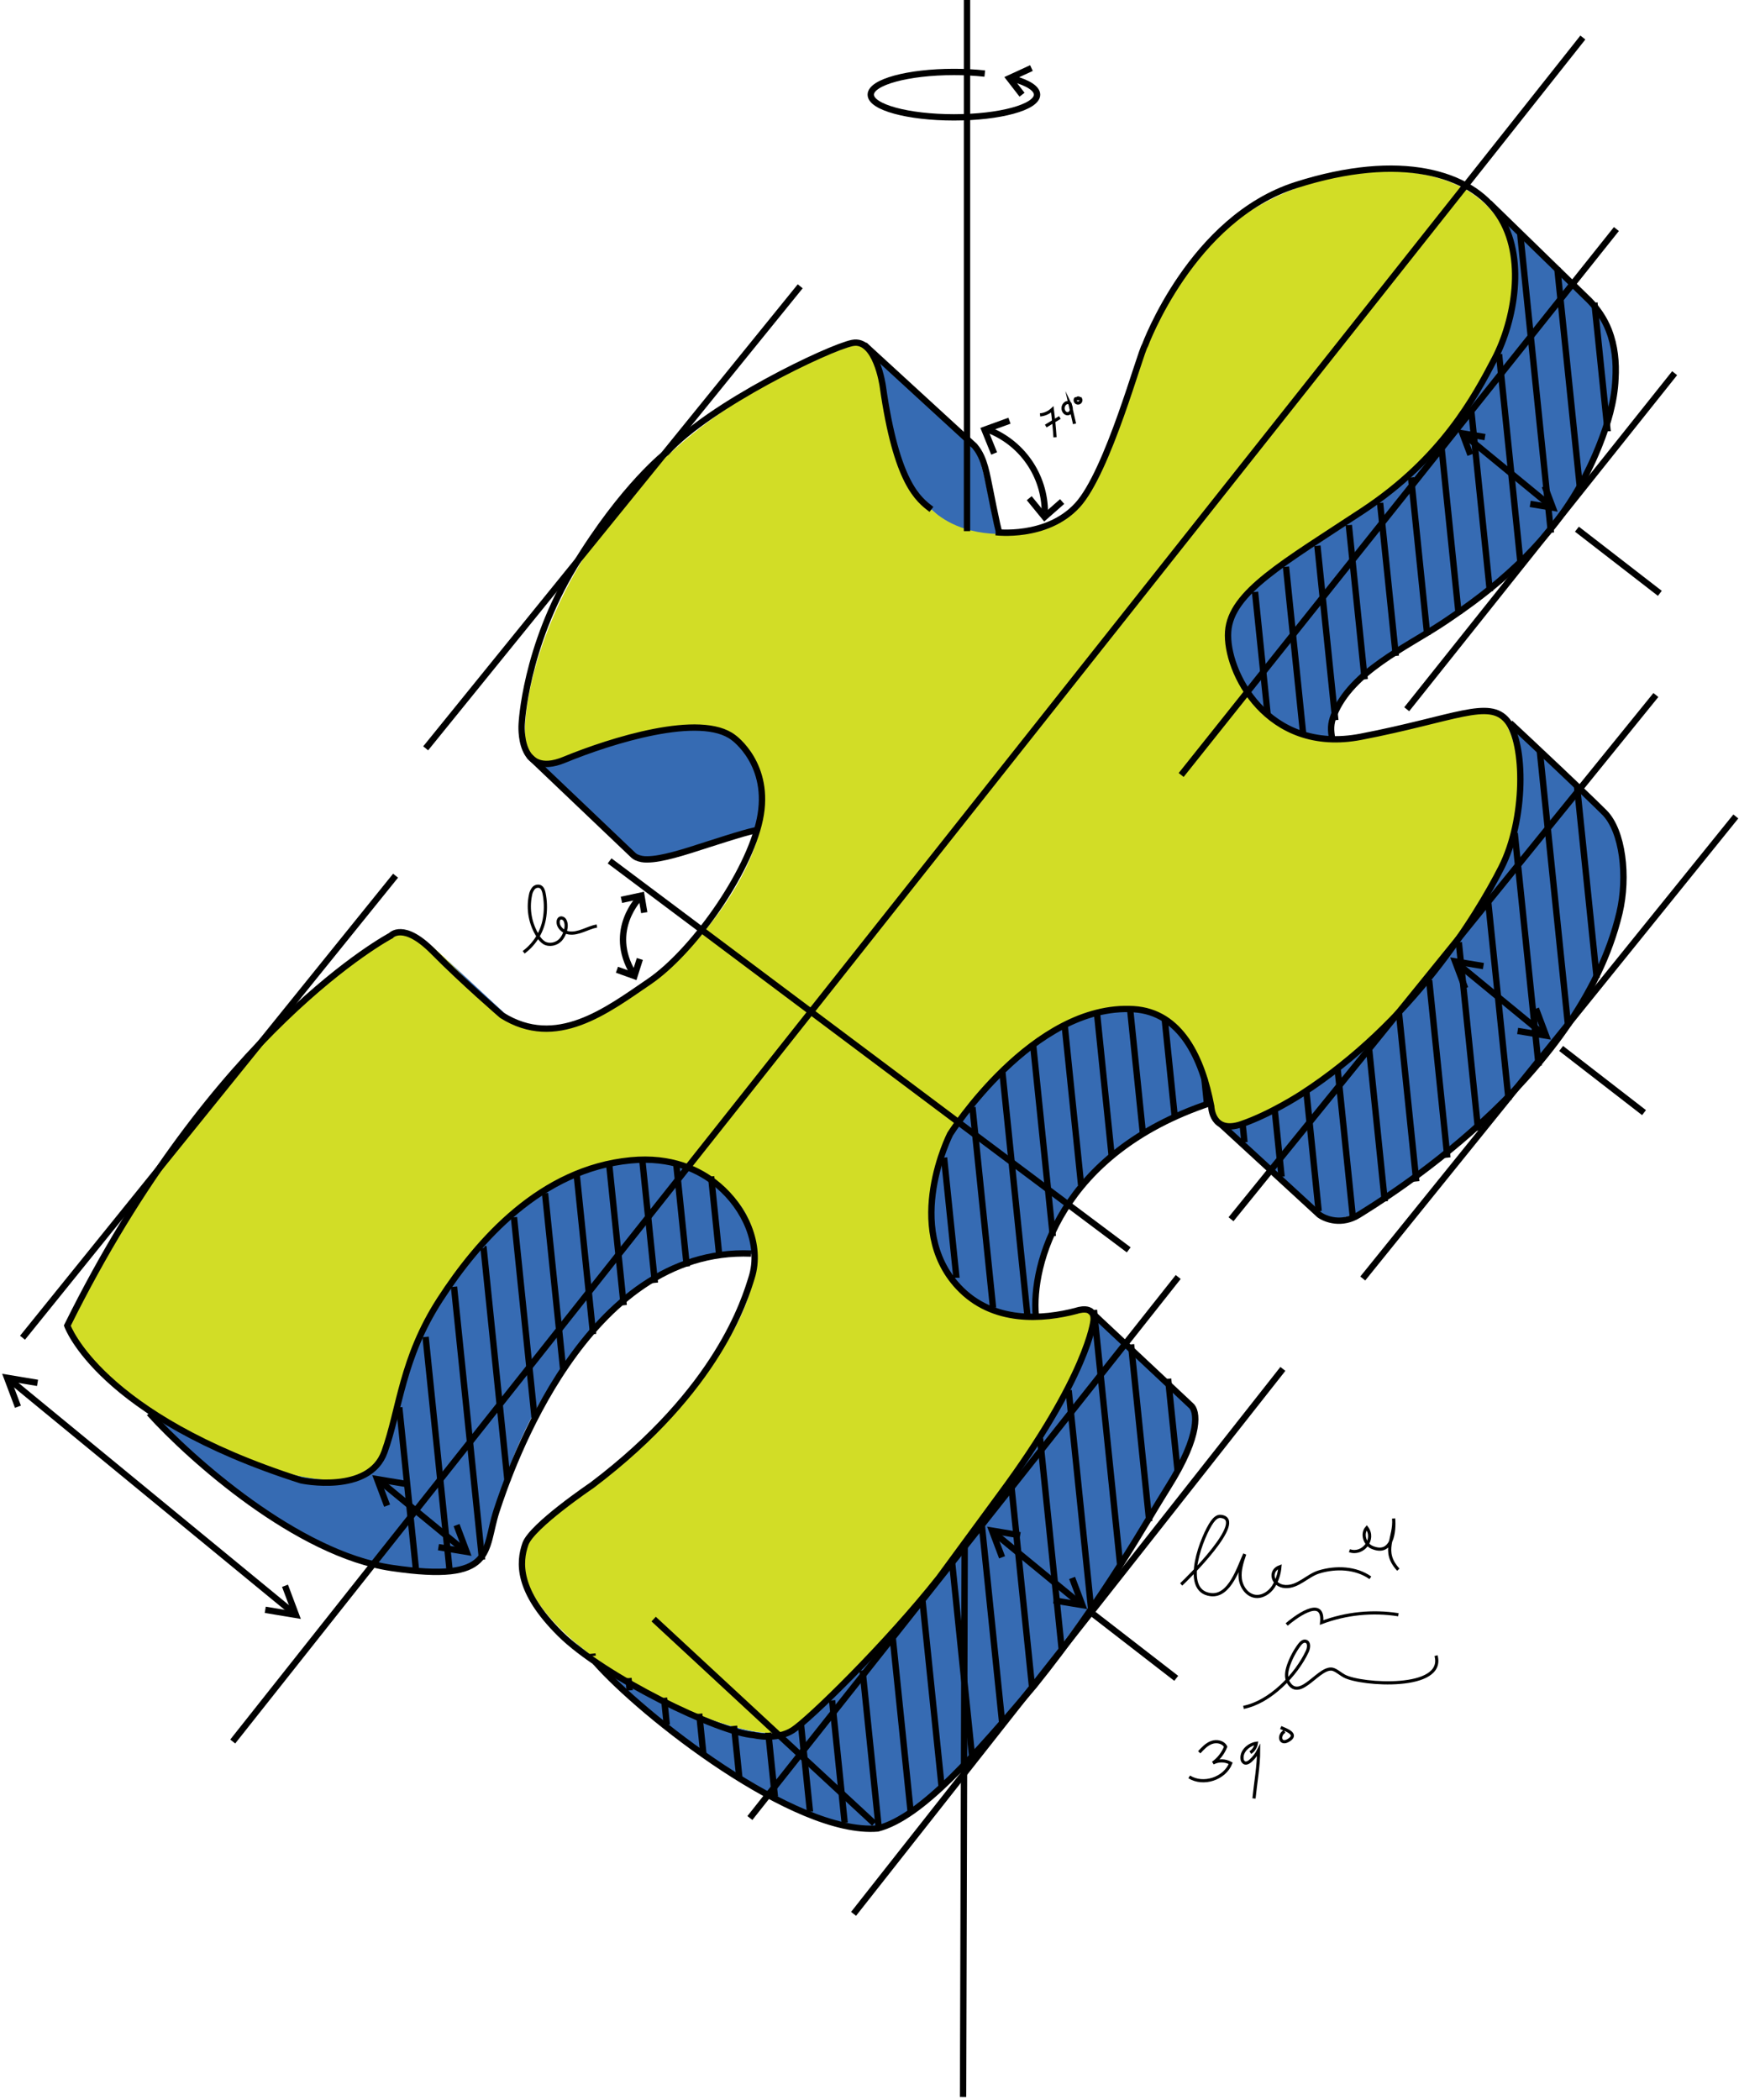 <svg width="549" height="663" viewBox="0 0 549 663" fill="none" xmlns="http://www.w3.org/2000/svg" data-svg-name="buildIndiaArt" style="touch-action: pan-y;"><feComposite class="js-watercolor-anim" in="SourceGraphic" in2="layer-2" operator="arithmetic" k1="-0.8" k2="0.8" k3="2" style="touch-action: pan-y;"></feComposite>--&gt;<g id="base" style="touch-action: pan-y;"><path id="p" d="M326.165 190.649C325.819 190.327 325.487 189.991 325.16 189.654C324.634 189.114 324.123 188.564 323.639 187.99C323.621 187.961 323.601 187.934 323.577 187.91C323.104 187.322 322.63 186.71 322.184 186.09C322.066 185.928 321.957 185.772 321.843 185.616C321.369 184.919 320.896 184.193 320.469 183.482C320.431 183.411 320.393 183.34 320.351 183.269C319.861 182.435 319.401 181.579 318.972 180.7L318.853 180.458C318.673 180.089 318.503 179.709 318.332 179.33C318.242 179.141 318.152 178.951 318.067 178.757C317.839 178.24 317.626 177.719 317.418 177.197C317.394 177.136 317.365 177.079 317.342 177.017C317.073 176.331 316.816 175.636 316.569 174.931C316.493 174.723 316.427 174.514 316.356 174.306C316.176 173.784 316.005 173.263 315.84 172.741L315.669 172.192C315.333 171.097 315.025 169.997 314.721 168.874C314.693 168.755 314.66 168.641 314.631 168.528C314.337 167.406 314.066 166.287 313.816 165.172L313.702 164.698C313.447 163.555 313.229 162.427 312.977 161.308C312.954 161.18 312.925 161.048 312.897 160.92C312.674 159.825 312.461 158.744 312.252 157.687C312.044 156.63 311.84 155.601 311.637 154.601C311.599 154.421 311.565 154.241 311.528 154.066C311.333 153.118 311.134 152.169 310.931 151.278C310.931 151.226 310.93 151.169 310.897 151.117L310.826 150.814C310.697 150.273 310.569 149.747 310.442 149.235L310.3 148.681C310.13 148.036 309.959 147.406 309.774 146.808C309.646 146.382 309.509 145.969 309.367 145.571C309.324 145.448 309.277 145.33 309.234 145.211C309.191 145.093 309.101 144.846 309.035 144.675C309.007 144.6 308.973 144.538 308.945 144.467C308.836 144.197 308.718 143.936 308.599 143.675C308.547 143.561 308.5 143.429 308.443 143.32C308.386 143.211 308.391 143.225 308.367 143.173C308.291 143.026 308.215 142.888 308.139 142.746C308.064 142.604 307.997 142.467 307.922 142.339C307.846 142.211 307.836 142.211 307.794 142.144C307.751 142.078 307.675 141.95 307.614 141.86C307.552 141.77 307.505 141.68 307.448 141.599C307.391 141.519 307.253 141.338 307.154 141.215L307.04 141.068L306.998 141.007C306.86 140.845 306.718 140.684 306.571 140.533L306.372 140.343L274.174 110.48C274.416 110.706 274.643 110.948 274.851 111.206L274.956 111.348C275.117 111.552 275.268 111.765 275.429 111.993C275.491 112.087 275.553 112.182 275.61 112.277C275.728 112.471 275.842 112.675 275.956 112.879C276.069 113.083 276.107 113.159 276.183 113.31C276.259 113.462 276.339 113.642 276.415 113.813C276.534 114.069 276.652 114.329 276.761 114.604C276.87 114.879 276.955 115.078 277.05 115.353C277.093 115.467 277.14 115.581 277.183 115.704C277.325 116.105 277.462 116.522 277.595 116.955C277.78 117.548 277.95 118.178 278.121 118.823L278.263 119.382C278.391 119.894 278.519 120.416 278.642 120.951C278.68 121.108 278.718 121.264 278.751 121.425C278.957 122.32 279.156 123.247 279.348 124.208C279.386 124.388 279.419 124.563 279.457 124.743C279.659 125.748 279.865 126.778 280.073 127.834C280.282 128.896 280.495 129.972 280.722 131.071C280.722 131.195 280.77 131.318 280.798 131.446C281.026 132.565 281.267 133.696 281.523 134.84L281.594 135.162L281.637 135.323C281.89 136.442 282.161 137.562 282.452 138.684C282.48 138.798 282.509 138.911 282.542 139.025C282.831 140.125 283.139 141.225 283.49 142.343C283.49 142.4 283.523 142.457 283.542 142.519C283.561 142.58 283.622 142.765 283.66 142.888C283.826 143.41 283.997 143.936 284.177 144.457L284.39 145.083C284.636 145.78 284.892 146.477 285.162 147.164C285.162 147.221 285.21 147.278 285.234 147.335C285.442 147.861 285.655 148.382 285.883 148.894C285.968 149.088 286.058 149.278 286.148 149.472C286.319 149.852 286.489 150.226 286.669 150.601C286.681 150.631 286.696 150.662 286.712 150.691C286.736 150.743 286.764 150.79 286.788 150.842C287.22 151.714 287.68 152.571 288.167 153.411C288.195 153.459 288.219 153.516 288.252 153.563L288.285 153.62C288.716 154.35 289.181 155.042 289.659 155.753C289.716 155.834 289.759 155.919 289.816 155.999C289.873 156.08 289.939 156.156 290 156.236C290.446 156.857 290.906 157.464 291.394 158.052C291.41 158.075 291.427 158.097 291.446 158.118C291.92 158.692 292.436 159.246 292.962 159.782C293.024 159.848 293.076 159.915 293.137 159.976C293.407 160.247 293.682 160.517 293.962 160.777L326.165 190.649Z" fill="#366BB3" style="touch-action: pan-y;"></path><path id="p_2" d="M153.594 315.494L185.788 345.356C185.101 344.721 184.414 344.058 183.722 343.389L183.068 342.745C182.594 342.271 182.078 341.768 181.585 341.271L180.931 340.621L178.888 338.55C177.898 337.535 176.908 336.53 175.932 335.54L175.486 335.066L175.335 334.919C174.899 334.478 174.467 334.056 174.036 333.629C173.799 333.397 173.562 333.155 173.325 332.928C172.676 332.298 172.037 331.681 171.402 331.094L171.373 331.065L139.18 301.203C139.819 301.8 140.473 302.426 141.132 303.065L141.852 303.776L143.141 305.056L143.738 305.663C144.721 306.655 145.706 307.657 146.695 308.668C147.374 309.36 148.055 310.051 148.737 310.74L149.069 311.076L149.391 311.394C149.865 311.868 150.382 312.384 150.874 312.868L151.528 313.508C152.215 314.195 152.907 314.854 153.594 315.494Z" fill="#366BB3" style="touch-action: pan-y;"></path><path id="p_3" d="M265.972 264.268L233.778 234.405C232.922 233.613 232.013 232.88 231.058 232.211C230.524 231.839 229.963 231.506 229.381 231.215C221.325 227.181 208.295 230.504 196.183 234.287C184.071 238.069 172.874 242.302 168.463 240.098C168.156 239.945 167.872 239.751 167.619 239.52L199.813 269.382C200.065 269.613 200.349 269.806 200.656 269.956C205.068 272.165 216.265 267.927 228.376 264.149C240.488 260.371 253.49 257.039 261.574 261.073C262.158 261.364 262.719 261.698 263.252 262.073C263.726 262.419 264.2 262.775 264.673 263.14C265.147 263.505 265.559 263.884 265.976 264.268H265.972Z" fill="#366BB3" style="touch-action: pan-y;"></path><path id="p_4" d="M229.846 376.119C227.791 374.235 225.535 372.583 223.117 371.194C222.397 370.773 221.672 370.384 220.933 370.014C220.194 369.644 219.383 369.27 218.597 368.933C218.019 368.687 217.436 368.459 216.848 368.246L216.265 368.047C215.872 367.91 215.479 367.777 215.081 367.654C214.844 367.578 214.607 367.516 214.375 367.45C214.015 367.341 213.654 367.236 213.29 367.146C213.038 367.08 212.787 367.023 212.531 366.962C212.181 366.881 211.83 366.796 211.479 366.725L210.693 366.573C210.347 366.506 209.996 366.445 209.65 366.388L208.85 366.274C208.499 366.222 208.153 366.179 207.802 366.142L206.992 366.056L205.931 365.976L205.13 365.928L204.03 365.895H203.253C202.87 365.895 202.486 365.895 202.102 365.895H201.368C200.936 365.895 200.51 365.942 200.079 365.976L199.472 366.014C198.842 366.066 198.207 366.132 197.577 366.213H197.477C196.875 366.288 196.274 366.378 195.667 366.478L195.013 366.597C194.591 366.672 194.17 366.748 193.753 366.838L192.99 367.004C192.601 367.09 192.217 367.175 191.829 367.27L191.023 367.478L189.9 367.782L189.076 368.028C188.706 368.142 188.341 368.251 187.972 368.374L187.583 368.493L187.218 368.625C186.673 368.81 186.128 369.005 185.583 369.204L184.996 369.422C184.276 369.697 183.574 369.99 182.83 370.299L182.755 370.327L182.058 370.635L180.978 371.109L180.167 371.498C179.817 371.668 179.471 371.83 179.12 372.005L178.973 372.076L178.727 372.209C177.852 372.654 176.975 373.128 176.097 373.631L175.884 373.745L175.798 373.797C174.92 374.296 174.048 374.816 173.183 375.356C173.088 375.413 172.993 375.46 172.903 375.522L172.609 375.712C171.823 376.186 171.041 376.717 170.24 377.248C169.468 377.774 168.7 378.324 167.937 378.883L167.648 379.087L167.335 379.328C166.682 379.802 166.037 380.305 165.393 380.812L165.146 381.002L165.075 381.059C164.349 381.637 163.625 382.233 162.905 382.846L162.692 383.016L162.351 383.32C161.758 383.827 161.166 384.348 160.578 384.874C160.469 384.979 160.356 385.073 160.242 385.173L160.086 385.32C159.365 385.977 158.65 386.65 157.939 387.339L157.802 387.467L157.503 387.771C156.882 388.377 156.261 388.998 155.65 389.629C155.546 389.738 155.437 389.837 155.333 389.946C155.229 390.055 155.224 390.069 155.167 390.126C154.423 390.904 153.679 391.7 152.949 392.496C152.892 392.558 152.836 392.615 152.784 392.677L152.518 392.98C151.774 393.819 151.035 394.667 150.305 395.535L150.182 395.677L150.149 395.715C149.296 396.739 148.454 397.785 147.623 398.853C147.552 398.948 147.476 399.033 147.405 399.128L147.296 399.275C146.368 400.475 145.458 401.703 144.567 402.958C144.51 403.038 144.453 403.109 144.396 403.185L144.316 403.308C143.245 404.822 142.199 406.372 141.179 407.959L141.141 408.015L140.985 408.271C140.425 409.147 139.874 410.036 139.331 410.94L138.914 411.637C138.326 412.626 137.748 413.626 137.18 414.637L137.108 414.765L136.91 415.13C136.436 415.996 135.962 416.87 135.488 417.752C135.36 418.003 135.227 418.226 135.095 418.505C134.57 419.526 134.055 420.556 133.55 421.596L133.337 422.07C132.896 423.018 132.465 423.933 132.038 424.881L131.683 425.672C131.209 426.748 130.735 427.829 130.294 428.924C130.294 428.952 130.295 428.981 130.257 429.014L130.129 429.336C129.74 430.284 129.361 431.266 128.987 432.242L128.693 433.128C128.282 434.231 127.881 435.348 127.489 436.48V436.522C127.11 437.635 126.744 438.758 126.39 439.892L126.11 440.798C125.795 441.831 125.49 442.872 125.196 443.922C125.167 444.026 125.134 444.125 125.106 444.23C125.104 444.252 125.104 444.274 125.106 444.296C124.632 446.078 124.158 447.889 123.727 449.714L123.698 449.832C123.263 451.694 122.864 453.579 122.504 455.487C122.384 456.128 122.225 456.761 122.031 457.383C121.917 457.748 121.794 458.099 121.661 458.44C121.528 458.782 121.381 459.085 121.23 459.388C121.135 459.578 121.054 459.772 120.955 459.952C120.917 460.024 120.879 460.09 120.836 460.156C120.628 460.527 120.401 460.886 120.154 461.232L120.097 461.313C119.828 461.681 119.538 462.034 119.23 462.37L119.192 462.413C118.879 462.749 118.545 463.065 118.192 463.361C117.836 463.663 117.465 463.946 117.079 464.209H117.046C116.671 464.46 116.278 464.683 115.875 464.911L115.714 464.996C115.306 465.213 114.887 465.409 114.458 465.584L114.345 465.626C113.97 465.778 113.582 465.916 113.188 466.043C112.566 466.248 111.933 466.42 111.293 466.56L110.871 466.641C110.326 466.75 109.763 466.84 109.189 466.911L108.573 466.987C107.929 467.053 107.265 467.105 106.588 467.129C106.507 467.129 106.431 467.129 106.351 467.129C105.593 467.157 104.806 467.129 104.01 467.129L103.356 467.101C102.724 467.072 102.085 467.029 101.437 466.973L100.793 466.911C99.955 466.829 99.106 466.723 98.243 466.593L97.812 466.522C97.068 466.408 96.315 466.276 95.552 466.129L94.77 465.972C94.012 465.821 93.239 465.65 92.462 465.465L91.988 465.356C91.064 465.133 90.131 464.882 89.188 464.626C88.941 464.56 88.714 464.484 88.449 464.413C87.71 464.201 86.966 463.978 86.217 463.745L85.421 463.498C84.473 463.185 83.487 462.868 82.516 462.55L82.208 462.436C81.323 462.12 80.433 461.793 79.536 461.455L78.683 461.128C77.882 460.815 77.076 460.498 76.271 460.18L75.645 459.924C74.655 459.516 73.665 459.09 72.669 458.654L71.954 458.331C71.167 457.977 70.378 457.617 69.585 457.251L68.732 456.848C67.737 456.377 66.742 455.903 65.746 455.426C53.175 449.136 41.106 441.106 32.695 433.29L64.889 463.152C73.309 470.964 85.373 478.998 97.94 485.284C98.935 485.758 99.93 486.26 100.925 486.734L101.773 487.132C102.566 487.502 103.356 487.862 104.143 488.213L104.858 488.535C105.853 488.971 106.845 489.396 107.834 489.81L108.464 490.066C109.27 490.393 110.07 490.716 110.871 491.014L111.724 491.346C112.62 491.683 113.511 492.014 114.397 492.327L114.705 492.436C115.652 492.778 116.648 493.1 117.61 493.384L118.406 493.636C119.154 493.866 119.898 494.089 120.637 494.304L121.377 494.512C122.324 494.778 123.258 495.023 124.177 495.247L124.651 495.356C125.428 495.536 126.196 495.707 126.954 495.863L127.74 496.02C128.499 496.162 129.247 496.295 129.986 496.413L130.427 496.484C131.29 496.611 132.139 496.717 132.977 496.802L133.621 496.859C134.268 496.916 134.908 496.958 135.54 496.987L136.194 497.02C136.99 497.044 137.777 497.048 138.535 497.02H138.776C139.454 496.992 140.113 496.944 140.757 496.873C140.966 496.873 141.169 496.826 141.373 496.802C141.947 496.726 142.51 496.636 143.055 496.527C143.193 496.499 143.34 496.48 143.477 496.446C144.117 496.308 144.75 496.137 145.372 495.934L145.515 495.897C145.861 495.778 146.197 495.65 146.529 495.517L146.642 495.475C146.969 495.342 147.282 495.2 147.59 495.048L147.874 494.896L148.036 494.811L148.249 494.697C148.405 494.612 148.561 494.517 148.723 494.422L149.196 494.133H149.23H149.263L149.637 493.873C149.77 493.773 149.902 493.673 150.03 493.569C150.158 493.465 150.248 493.399 150.353 493.308L150.376 493.285C150.462 493.214 150.552 493.138 150.632 493.057C150.713 492.977 150.836 492.872 150.935 492.778L151.225 492.488L151.371 492.327L151.409 492.285L151.504 492.19C151.613 492.067 151.717 491.943 151.822 491.815C151.926 491.687 152.044 491.545 152.153 491.403L152.276 491.228L152.333 491.147L152.466 490.972C152.565 490.825 152.665 490.673 152.76 490.498C152.855 490.322 152.93 490.199 153.02 490.052L153.134 489.848C153.163 489.801 153.191 489.758 153.215 489.711C153.286 489.578 153.338 489.422 153.409 489.284C153.561 488.971 153.708 488.658 153.84 488.336C153.864 488.275 153.897 488.218 153.921 488.156C154.006 487.928 154.091 487.682 154.167 487.464C154.167 487.407 154.191 487.341 154.21 487.284C154.405 486.662 154.563 486.029 154.684 485.388C155.044 483.492 155.442 481.605 155.878 479.728L155.906 479.61C156.333 477.786 156.792 475.98 157.285 474.192C157.318 474.068 157.356 473.945 157.394 473.822C157.688 472.773 157.993 471.732 158.309 470.698C158.403 470.395 158.493 470.092 158.588 469.788C158.944 468.66 159.304 467.541 159.683 466.432V466.375C160.071 465.247 160.472 464.132 160.886 463.029C160.995 462.735 161.104 462.441 161.218 462.147C161.588 461.174 161.967 460.21 162.355 459.256L162.521 458.834C162.973 457.744 163.436 456.661 163.91 455.587C164.028 455.321 164.146 455.051 164.27 454.786C164.693 453.838 165.124 452.906 165.563 451.989L165.776 451.515C166.284 450.477 166.8 449.444 167.321 448.425C167.454 448.173 167.587 447.922 167.715 447.671C168.179 446.789 168.653 445.917 169.136 445.054C169.231 444.889 169.316 444.723 169.406 444.58C169.975 443.566 170.553 442.571 171.141 441.58L171.562 440.878C172.102 439.978 172.652 439.088 173.211 438.21C173.278 438.11 173.339 438.001 173.406 437.902C174.426 436.322 175.471 434.77 176.542 433.247L176.794 432.901C177.689 431.645 178.594 430.412 179.523 429.213L179.85 428.796C180.681 427.731 181.523 426.685 182.376 425.658L182.532 425.473C183.262 424.606 184.001 423.757 184.745 422.918C184.892 422.762 185.034 422.601 185.176 422.444C185.906 421.634 186.65 420.837 187.394 420.074L187.867 419.6C188.479 418.97 189.099 418.349 189.72 417.737L190.156 417.306C190.867 416.619 191.578 415.95 192.303 415.291L192.777 414.817C193.364 414.293 193.953 413.776 194.544 413.267L195.098 412.793C195.819 412.187 196.544 411.591 197.273 411.006L197.581 410.769C198.226 410.257 198.875 409.764 199.524 409.281L200.131 408.831C200.894 408.276 201.661 407.726 202.429 407.2C203.206 406.669 203.988 406.162 204.798 405.669L205.372 405.309C206.237 404.768 207.109 404.249 207.987 403.749L208.286 403.588C209.164 403.095 210.041 402.621 210.916 402.166L211.314 401.962L212.356 401.46C212.626 401.327 212.896 401.194 213.166 401.071L214.247 400.597L215.019 400.256C215.739 399.948 216.464 399.659 217.189 399.379L217.772 399.166C218.319 398.963 218.864 398.769 219.407 398.583L220.16 398.331C220.53 398.213 220.895 398.099 221.265 397.99L222.094 397.744L223.212 397.44L224.018 397.232L225.179 396.961L225.937 396.796C226.363 396.71 226.785 396.634 227.207 396.559L227.856 396.435C228.462 396.336 229.064 396.251 229.671 396.17H229.765C230.4 396.094 231.035 396.028 231.661 395.976L232.267 395.933C232.699 395.904 233.125 395.876 233.556 395.857H234.291C234.674 395.857 235.058 395.857 235.442 395.857C235.703 395.857 235.963 395.857 236.219 395.857C236.589 395.857 236.954 395.857 237.319 395.89C237.584 395.89 237.849 395.919 238.119 395.938C238.475 395.961 238.825 395.985 239.181 396.018L239.991 396.099L241.038 396.232L241.839 396.35L242.882 396.53L243.668 396.682C244.019 396.758 244.37 396.838 244.72 396.924C244.976 396.98 245.227 397.037 245.478 397.104C245.843 397.199 246.203 397.303 246.563 397.407L247.269 397.611C247.667 397.734 248.061 397.872 248.454 398.009C248.648 398.075 248.843 398.137 249.037 398.208C249.624 398.42 250.207 398.647 250.785 398.891C251.572 399.229 252.351 399.591 253.122 399.976C253.861 400.341 254.586 400.735 255.306 401.152C257.723 402.543 259.981 404.195 262.039 406.077L229.846 376.119Z" fill="#366BB3" style="touch-action: pan-y;"></path><path id="p_5" d="M510.006 119.577C510.034 119.103 510.058 118.629 510.072 118.126C510.072 118.008 510.072 117.885 510.072 117.761C510.072 117.638 510.072 117.477 510.072 117.33C510.072 117.033 510.072 116.734 510.072 116.434C510.072 116.145 510.072 115.861 510.072 115.576C510.072 115.292 510.049 114.993 510.034 114.704C510.034 114.562 510.034 114.41 510.034 114.268C510.034 114.126 510.035 114.116 510.011 114.04C509.944 113.178 509.859 112.329 509.741 111.504V111.353C509.741 111.263 509.703 111.177 509.689 111.087C509.575 110.338 509.442 109.599 509.281 108.883C509.281 108.85 509.281 108.817 509.281 108.784C509.283 108.774 509.283 108.764 509.281 108.755C509.125 108.054 508.935 107.371 508.731 106.698C508.708 106.617 508.693 106.537 508.67 106.456C508.646 106.376 508.613 106.309 508.589 106.233C508.386 105.589 508.167 104.954 507.926 104.337V104.304C507.911 104.263 507.894 104.224 507.874 104.186C507.646 103.607 507.4 103.053 507.134 102.503C507.096 102.427 507.068 102.342 507.03 102.266C506.992 102.19 506.964 102.152 506.935 102.095C506.646 101.512 506.343 100.939 506.021 100.389C506.006 100.366 505.994 100.342 505.983 100.318C505.945 100.261 505.907 100.204 505.874 100.147C505.561 99.63 505.234 99.128 504.893 98.635C504.85 98.569 504.813 98.498 504.765 98.436L504.689 98.336C504.301 97.791 503.893 97.26 503.467 96.749C503.429 96.701 503.396 96.649 503.358 96.606C503.32 96.564 503.258 96.502 503.211 96.445C502.737 95.9 502.263 95.374 501.766 94.867L501.718 94.81C501.444 94.535 501.159 94.265 500.875 93.999L468.681 64.137C468.985 64.421 469.283 64.71 469.572 65.004C470.074 65.511 470.553 66.042 471.018 66.583L471.273 66.886C471.695 67.403 472.107 67.929 472.496 68.479C472.567 68.573 472.633 68.678 472.7 68.777C473.041 69.251 473.368 69.768 473.676 70.285L473.827 70.526C474.15 71.081 474.453 71.65 474.742 72.233L474.941 72.645C475.2 73.189 475.446 73.748 475.68 74.323C475.68 74.375 475.723 74.423 475.747 74.475C475.988 75.091 476.22 75.726 476.41 76.371C476.462 76.523 476.509 76.679 476.552 76.845C476.756 77.518 476.945 78.201 477.102 78.907L477.13 79.035C477.291 79.751 477.424 80.485 477.538 81.234C477.538 81.376 477.585 81.514 477.604 81.656C477.723 82.481 477.808 83.325 477.869 84.187C477.869 84.41 477.903 84.633 477.917 84.856C477.931 85.078 477.945 85.434 477.955 85.723C477.964 86.012 477.955 86.297 477.955 86.586C477.955 86.875 477.955 87.178 477.955 87.477C477.955 87.775 477.955 88.008 477.955 88.278C477.955 88.752 477.917 89.226 477.888 89.7C477.888 89.923 477.865 90.141 477.85 90.364C477.798 91.056 477.737 91.757 477.656 92.468C477.654 92.482 477.654 92.497 477.656 92.511C477.576 93.193 477.481 93.881 477.372 94.578C477.339 94.8 477.291 95.052 477.253 95.26C477.177 95.734 477.092 96.208 476.997 96.682C476.945 96.957 476.884 97.242 476.827 97.521C476.732 97.967 476.637 98.412 476.533 98.867C476.467 99.166 476.391 99.474 476.315 99.777C476.206 100.223 476.093 100.664 475.974 101.114C475.889 101.436 475.799 101.759 475.709 102.062C475.59 102.493 475.462 102.93 475.329 103.366C475.23 103.697 475.131 104.029 475.026 104.366C474.884 104.811 474.737 105.262 474.586 105.712C474.472 106.049 474.363 106.38 474.245 106.717C474.083 107.191 473.908 107.665 473.733 108.139C473.614 108.466 473.496 108.793 473.372 109.125C473.178 109.637 472.97 110.158 472.761 110.68C472.643 110.973 472.534 111.263 472.411 111.561C471.965 112.647 471.487 113.751 470.989 114.879C470.875 115.135 470.757 115.396 470.638 115.652C470.112 116.804 469.563 117.96 468.975 119.145C468.435 120.24 467.871 121.307 467.298 122.359C467.104 122.715 466.909 123.061 466.715 123.407C466.407 123.966 466.089 124.521 465.767 125.066C465.554 125.431 465.336 125.791 465.123 126.151C464.796 126.692 464.464 127.227 464.132 127.753L463.55 128.678C462.807 129.834 462.046 130.966 461.266 132.072C461.114 132.29 460.958 132.503 460.792 132.716C460.081 133.712 459.359 134.687 458.626 135.641C458.555 135.731 458.489 135.826 458.418 135.921C457.702 136.84 456.996 137.736 456.238 138.618C456.049 138.85 455.854 139.092 455.66 139.305C455.044 140.035 454.419 140.727 453.793 141.457C453.641 141.623 453.495 141.798 453.319 141.964C452.556 142.808 451.779 143.637 450.997 144.453L450.443 145.022C449.786 145.701 449.122 146.366 448.453 147.017L447.946 147.491C447.045 148.363 446.136 149.212 445.221 150.046L444.671 150.544C443.724 151.392 442.776 152.226 441.828 153.042L441.549 153.274C440.307 154.326 439.062 155.347 437.815 156.336L437.194 156.81L435.602 158.047L434.801 158.678C434.251 159.095 433.699 159.509 433.143 159.92L432.579 160.337C431.536 161.098 430.497 161.844 429.461 162.574L428.987 162.925C427.973 163.636 426.962 164.336 425.954 165.025L425.315 165.456L423.708 166.541L423.083 166.959L420.908 168.381L420.699 168.513C420.026 168.959 419.349 169.4 418.681 169.836L417.989 170.31L416.368 171.362L414.425 172.623L413.838 173.007L411.805 174.334L411.331 174.647C410.824 174.984 410.322 175.311 409.829 175.642L409.18 176.074L407.796 177.022L407.37 177.311L407.232 177.406C406.566 177.861 405.909 178.316 405.261 178.771L404.854 179.055C404.332 179.425 403.816 179.795 403.309 180.164L402.996 180.392C402.939 180.43 402.887 180.473 402.835 180.515C402.063 181.084 401.309 181.653 400.584 182.222C400.523 182.269 400.456 182.312 400.399 182.359L400.158 182.558C399.641 182.966 399.134 183.378 398.646 183.786L398.438 183.957L398.371 184.013C397.898 184.416 397.424 184.824 396.978 185.232L396.926 185.274L396.215 185.938C396.087 186.061 395.95 186.18 395.827 186.303L395.798 186.327C395.433 186.677 395.078 187.033 394.732 187.388C394.732 187.388 394.732 187.388 394.709 187.388C394.382 187.725 394.064 188.066 393.761 188.407L393.723 188.45C393.657 188.521 393.6 188.592 393.538 188.663C393.344 188.881 393.15 189.104 392.96 189.327L392.823 189.498L392.538 189.853C392.429 189.986 392.32 190.119 392.216 190.256C392.112 190.394 392.06 190.465 391.979 190.569C391.899 190.673 391.79 190.82 391.7 190.948L391.515 191.195C391.42 191.332 391.33 191.47 391.24 191.612C391.15 191.754 391.008 191.944 390.899 192.114L390.78 192.294C390.728 192.375 390.69 192.456 390.638 192.536C390.392 192.934 390.164 193.337 389.946 193.745C389.899 193.83 389.842 193.911 389.799 193.996C389.757 194.081 389.757 194.091 389.738 194.138C389.477 194.65 389.236 195.167 389.022 195.693L388.994 195.75L388.852 196.124C388.79 196.286 388.738 196.451 388.681 196.598C388.624 196.745 388.591 196.854 388.553 196.978C388.439 197.333 388.335 197.689 388.245 198.049C388.23 198.089 388.218 198.13 388.207 198.172C388.108 198.575 388.027 198.983 387.956 199.39C387.956 199.514 387.918 199.637 387.899 199.76C387.871 199.959 387.833 200.158 387.809 200.357C387.809 200.428 387.809 200.499 387.809 200.571C387.771 200.94 387.748 201.315 387.729 201.689C387.729 201.808 387.705 201.921 387.705 202.04C387.703 202.072 387.703 202.103 387.705 202.135C387.705 202.661 387.705 203.197 387.738 203.742V203.78C387.738 203.87 387.762 203.96 387.767 204.05C387.798 204.492 387.846 204.938 387.909 205.386C387.909 205.443 387.909 205.5 387.909 205.557C387.932 205.695 387.966 205.837 387.989 205.974C388.049 206.338 388.12 206.707 388.203 207.083C388.203 207.178 388.236 207.278 388.259 207.373C388.283 207.467 388.326 207.619 388.359 207.742C388.449 208.107 388.548 208.482 388.657 208.856C388.7 208.989 388.729 209.122 388.766 209.259C388.804 209.397 388.856 209.52 388.899 209.653C388.942 209.785 388.994 209.942 389.046 210.089C389.188 210.496 389.34 210.909 389.52 211.331L389.619 211.591C389.619 211.62 389.619 211.648 389.653 211.677C389.847 212.151 390.055 212.625 390.278 213.137L390.472 213.544C390.591 213.795 390.7 214.018 390.823 214.293C390.946 214.568 391.065 214.767 391.188 215.018C391.562 215.744 391.951 216.44 392.344 217.113C392.391 217.199 392.439 217.294 392.486 217.374C392.534 217.455 392.652 217.635 392.733 217.772L393.159 218.464C393.315 218.716 393.477 218.938 393.633 219.204C393.789 219.469 393.927 219.649 394.078 219.863C394.145 219.962 394.211 220.071 394.282 220.171L394.585 220.578C394.723 220.773 394.865 220.967 395.007 221.152C395.149 221.337 395.362 221.626 395.542 221.839L395.969 222.375L396.125 222.574L396.538 223.048L396.95 223.522L397.561 224.176C397.694 224.314 397.822 224.456 397.954 224.589L398.035 224.674C398.334 224.972 398.637 225.262 398.94 225.546L431.133 255.409C430.797 255.1 430.47 254.778 430.143 254.461L429.745 254.043C429.54 253.829 429.336 253.61 429.134 253.389L428.721 252.915L428.153 252.247L427.722 251.711C427.546 251.484 427.366 251.237 427.191 251.024C427.016 250.811 426.907 250.64 426.769 250.446C426.632 250.251 426.428 249.972 426.262 249.735C426.096 249.498 425.964 249.299 425.817 249.076C425.67 248.853 425.499 248.602 425.343 248.336C425.187 248.071 425.054 247.862 424.912 247.64L424.528 246.985C424.135 246.308 423.746 245.616 423.372 244.886C423.116 244.388 422.898 243.904 422.656 243.421C422.595 243.279 422.524 243.141 422.462 243.004C422.225 242.482 421.988 241.97 421.803 241.463L421.704 241.198C421.543 240.781 421.385 240.368 421.23 239.961L421.083 239.52C420.998 239.25 420.922 238.989 420.846 238.728C420.732 238.349 420.633 237.979 420.543 237.61C420.486 237.392 420.434 237.169 420.387 236.951C420.306 236.581 420.235 236.211 420.173 235.846C420.14 235.647 420.102 235.453 420.074 235.258C420.012 234.784 419.965 234.358 419.932 233.917C419.932 233.817 419.908 233.713 419.903 233.609C419.87 233.069 419.861 232.533 419.87 232.007C419.87 231.855 419.87 231.713 419.894 231.566C419.894 231.187 419.936 230.808 419.974 230.438C420.003 230.168 420.036 229.897 420.079 229.632C420.079 229.509 420.112 229.385 420.135 229.262C420.206 228.85 420.287 228.442 420.387 228.044C420.402 228.001 420.415 227.956 420.424 227.911C420.515 227.556 420.619 227.2 420.732 226.85C420.77 226.722 420.818 226.594 420.86 226.466C420.969 226.158 421.078 225.849 421.201 225.546C421.415 225.02 421.675 224.503 421.917 223.991C421.983 223.859 422.054 223.731 422.126 223.603C422.343 223.195 422.571 222.792 422.817 222.394C422.907 222.252 422.988 222.109 423.083 221.967C423.177 221.825 423.305 221.631 423.419 221.465C423.533 221.299 423.718 221.024 423.893 220.806C423.983 220.678 424.078 220.55 424.172 220.427C424.353 220.185 424.542 219.953 424.732 219.706L425.016 219.351C425.248 219.071 425.49 218.796 425.731 218.521C425.793 218.45 425.85 218.379 425.916 218.308C426.229 217.957 426.551 217.611 426.864 217.265L426.907 217.218C427.262 216.853 427.627 216.492 428.001 216.132L428.39 215.772C428.641 215.535 428.892 215.298 429.153 215.061C429.627 214.653 430.072 214.246 430.55 213.843L430.816 213.625C431.29 213.212 431.816 212.8 432.332 212.388L432.759 212.051C433.484 211.482 434.237 210.913 435.01 210.345L435.483 209.999C435.995 209.629 436.516 209.254 437.047 208.88L437.431 208.605C438.085 208.15 438.748 207.692 439.421 207.23L439.952 206.87L441.373 205.922L442.004 205.505L443.534 204.491L444.008 204.192L446.036 202.865L446.657 202.462L448.585 201.21L450.111 200.215L450.926 199.689L452.897 198.395L453.115 198.253C453.832 197.782 454.553 197.308 455.276 196.831C455.499 196.688 455.717 196.537 455.935 196.39C456.461 196.039 456.987 195.688 457.513 195.328L457.939 195.039L458.171 194.882C459.176 194.2 460.184 193.503 461.195 192.792L461.692 192.441C462.725 191.711 463.761 190.966 464.801 190.204L464.933 190.109L465.374 189.777C465.93 189.37 466.481 188.957 467.028 188.54L467.781 187.967C468.312 187.559 468.842 187.151 469.373 186.734L469.847 186.36L469.985 186.246C471.248 185.257 472.493 184.238 473.718 183.189L473.903 183.037L473.998 182.952C474.946 182.141 475.894 181.307 476.841 180.454L477.144 180.188L477.391 179.956C478.307 179.128 479.215 178.276 480.115 177.401L480.281 177.249L480.623 176.903C481.291 176.254 481.954 175.586 482.613 174.912C482.731 174.789 482.859 174.671 482.977 174.543L483.167 174.344C483.947 173.528 484.721 172.697 485.489 171.85C485.532 171.803 485.579 171.76 485.622 171.708C485.664 171.656 485.835 171.462 485.939 171.343C486.571 170.635 487.193 169.92 487.806 169.196L488.161 168.788C488.237 168.698 488.308 168.599 488.384 168.509C489.119 167.622 489.848 166.726 490.564 165.807L490.621 165.74L490.772 165.527C491.508 164.579 492.23 163.606 492.938 162.607L493.236 162.209C493.293 162.128 493.345 162.038 493.402 161.958C494.179 160.852 494.941 159.722 495.686 158.569L495.871 158.294C496.008 158.08 496.136 157.858 496.269 157.644C496.601 157.113 496.932 156.583 497.259 156.042C497.477 155.682 497.691 155.317 497.904 154.952C498.221 154.407 498.539 153.852 498.851 153.298C498.984 153.065 499.117 152.824 499.245 152.615C499.306 152.497 499.368 152.369 499.434 152.25C500.008 151.193 500.572 150.127 501.112 149.032C501.704 147.851 502.249 146.69 502.775 145.543C502.894 145.282 503.012 145.026 503.126 144.77C503.628 143.647 504.107 142.542 504.547 141.452C504.567 141.412 504.585 141.371 504.599 141.329C504.703 141.073 504.798 140.827 504.898 140.575C505.106 140.054 505.315 139.533 505.509 139.021L505.874 138.03C506.045 137.556 506.22 137.082 506.386 136.608C506.499 136.271 506.613 135.935 506.722 135.603C506.874 135.129 507.021 134.702 507.163 134.257C507.267 133.92 507.367 133.584 507.471 133.252C507.599 132.816 507.727 132.384 507.845 131.953C507.893 131.782 507.95 131.607 507.997 131.436C508.044 131.266 508.073 131.133 508.111 130.962C508.229 130.517 508.343 130.071 508.452 129.63C508.528 129.327 508.603 129.019 508.67 128.716C508.774 128.242 508.869 127.82 508.963 127.374C509.02 127.09 509.082 126.81 509.134 126.53C509.229 126.056 509.309 125.582 509.39 125.108C509.428 124.881 509.475 124.634 509.508 124.421C509.619 123.726 509.714 123.039 509.793 122.359C509.79 122.345 509.79 122.331 509.793 122.316C509.873 121.605 509.935 120.894 509.987 120.217C509.987 120.018 509.996 119.809 510.006 119.577Z" fill="#366BB3" style="touch-action: pan-y;"></path><path id="p_6" d="M402.967 354.324L370.774 324.462C369.183 322.972 367.386 321.719 365.438 320.741C365.021 320.532 364.6 320.338 364.178 320.158L363.751 319.997C363.467 319.883 363.178 319.765 362.889 319.665C362.714 319.603 362.534 319.551 362.358 319.494C362.098 319.409 361.842 319.324 361.581 319.248L361.003 319.101C360.752 319.035 360.501 318.968 360.245 318.911L359.638 318.793C359.392 318.745 359.141 318.693 358.89 318.655L358.264 318.57C358.013 318.537 357.762 318.499 357.511 318.475C357.26 318.452 357.084 318.437 356.871 318.423C356.658 318.409 356.369 318.38 356.113 318.366H355.459C355.208 318.366 354.957 318.366 354.701 318.366H354.033L353.275 318.39L352.592 318.437L351.829 318.499L351.142 318.579L350.37 318.674L349.673 318.788C349.417 318.831 349.161 318.869 348.906 318.921L348.2 319.058L347.427 319.224L346.716 319.395L345.939 319.594L345.224 319.798L344.447 320.025L343.726 320.257L343.252 320.4L342.992 320.495L341.698 320.969L341.225 321.139C340.642 321.367 340.063 321.613 339.481 321.85L339.414 321.879L339.306 321.931C338.315 322.362 337.325 322.822 336.334 323.32L336.259 323.353L336.079 323.448C335.194 323.899 334.311 324.373 333.43 324.87H333.406L333.33 324.912C332.529 325.386 331.733 325.86 330.937 326.334L330.733 326.458L330.634 326.524C329.885 326.992 329.141 327.478 328.402 327.984C328.326 328.036 328.251 328.079 328.179 328.131C328.108 328.183 328.032 328.235 327.957 328.287C327.232 328.761 326.511 329.292 325.796 329.823L325.696 329.894C325.621 329.946 325.55 330.003 325.478 330.06C324.796 330.566 324.118 331.084 323.446 331.615L323.261 331.757L323.19 331.814C322.479 332.383 321.774 332.963 321.076 333.553L320.854 333.734L320.626 333.933C320.015 334.454 319.413 334.98 318.811 335.521L318.409 335.881L317.423 336.829C317.03 337.194 316.636 337.559 316.253 337.929L316.058 338.113C315.75 338.407 315.461 338.715 315.158 339.014C314.75 339.422 314.338 339.829 313.935 340.242L313.722 340.455C313.452 340.735 313.196 341.024 312.931 341.303C312.504 341.777 312.083 342.204 311.666 342.664L311.415 342.934C311.182 343.195 310.941 343.46 310.732 343.721C310.296 344.195 309.865 344.702 309.443 345.2L309.126 345.57C308.932 345.797 308.752 346.044 308.562 346.266C308.12 346.8 307.685 347.339 307.259 347.883C307.126 348.053 306.984 348.219 306.851 348.39C306.719 348.561 306.577 348.764 306.434 348.949C305.961 349.565 305.487 350.186 305.046 350.812C304.89 351.03 304.724 351.239 304.572 351.457L304.34 351.798C303.639 352.793 302.956 353.789 302.307 354.794C302.295 354.817 302.28 354.839 302.264 354.86V354.884C301.658 355.832 301.089 356.78 300.549 357.728C300.538 357.753 300.526 357.776 300.511 357.799C300.393 358.022 300.288 358.245 300.17 358.463C299.772 359.207 299.383 359.951 299.028 360.695C298.857 361.051 298.706 361.411 298.554 361.766C298.336 362.24 298.109 362.714 297.91 363.188C297.853 363.321 297.81 363.454 297.758 363.587C297.569 364.061 297.398 364.535 297.223 365.009C297.047 365.483 296.82 366.089 296.645 366.63C296.469 367.17 296.346 367.578 296.204 368.052C296.095 368.421 295.962 368.791 295.863 369.161C295.801 369.398 295.744 369.635 295.683 369.877L295.555 370.384C295.337 371.278 295.144 372.174 294.977 373.072C294.953 373.223 294.929 373.375 294.901 373.522C294.744 374.432 294.602 375.337 294.498 376.238V376.285C294.38 377.323 294.294 378.361 294.247 379.39C294.247 379.788 294.218 380.186 294.209 380.585C294.209 380.75 294.209 380.912 294.209 381.059C294.209 381.333 294.209 381.608 294.209 381.883C294.209 382.272 294.209 382.661 294.237 383.045C294.237 383.315 294.261 383.58 294.275 383.846C294.275 383.974 294.275 384.106 294.275 384.234C294.275 384.538 294.327 384.841 294.356 385.145C294.356 385.329 294.384 385.519 294.403 385.704C294.465 386.311 294.536 386.917 294.626 387.515C294.759 388.42 294.929 389.302 295.1 390.178C295.123 390.287 295.133 390.396 295.157 390.501C295.18 390.605 295.218 390.709 295.242 390.818C295.436 391.643 295.65 392.454 295.896 393.255C295.894 393.272 295.894 393.29 295.896 393.307C296.138 394.099 296.417 394.876 296.716 395.644C296.749 395.734 296.777 395.833 296.81 395.923C296.844 396.014 296.915 396.146 296.962 396.26C297.208 396.87 297.474 397.472 297.758 398.066C297.806 398.175 297.848 398.289 297.9 398.393L297.962 398.507C298.306 399.208 298.674 399.894 299.066 400.564C299.094 400.616 299.118 400.668 299.146 400.716C299.175 400.763 299.293 400.934 299.364 401.047C299.68 401.563 300.007 402.07 300.345 402.569C300.416 402.678 300.478 402.787 300.554 402.896C300.63 403.005 300.668 403.038 300.724 403.114C301.151 403.711 301.596 404.299 302.065 404.863C302.065 404.863 302.099 404.911 302.118 404.93C302.591 405.513 303.132 406.077 303.662 406.622C303.724 406.683 303.776 406.75 303.838 406.811C304.117 407.096 304.406 407.371 304.695 407.641L336.889 437.503C336.533 437.172 336.197 436.83 335.856 436.48C335.325 435.934 334.804 435.375 334.311 434.787L334.249 434.707C333.782 434.141 333.335 433.56 332.909 432.962L332.529 432.417C332.188 431.921 331.861 431.414 331.549 430.896C331.449 430.735 331.349 430.573 331.255 430.422C330.861 429.749 330.492 429.066 330.146 428.36C330.075 428.218 330.008 428.066 329.942 427.924C329.658 427.331 329.397 426.729 329.146 426.118C329.061 425.914 328.98 425.705 328.9 425.497C328.601 424.734 328.321 423.956 328.08 423.16C328.077 423.138 328.077 423.116 328.08 423.094C327.833 422.297 327.606 421.482 327.426 420.662L327.284 420.022C327.09 419.145 326.919 418.259 326.786 417.358C326.696 416.751 326.62 416.14 326.559 415.528C326.559 415.344 326.526 415.154 326.512 414.969C326.474 414.538 326.44 414.106 326.412 413.67C326.412 413.405 326.388 413.135 326.379 412.869C326.379 412.481 326.35 412.092 326.346 411.703C326.346 411.433 326.346 411.158 326.346 410.883C326.346 410.324 326.346 409.76 326.384 409.196C326.431 408.166 326.515 407.129 326.635 406.086C326.739 405.171 326.876 404.252 327.037 403.327C327.066 403.176 327.09 403.024 327.118 402.877C327.279 401.981 327.473 401.081 327.691 400.185L327.819 399.682C327.976 399.071 328.16 398.464 328.341 397.853C328.483 397.379 328.62 396.905 328.781 396.431C328.942 395.957 329.16 395.345 329.359 394.805C329.558 394.264 329.705 393.857 329.895 393.383C330.141 392.767 330.416 392.15 330.691 391.539C330.852 391.183 330.999 390.828 331.165 390.472C331.52 389.728 331.904 388.984 332.302 388.245C332.42 388.022 332.529 387.799 332.653 387.576C333.196 386.59 333.779 385.611 334.401 384.637L334.463 384.552C335.107 383.547 335.789 382.547 336.491 381.551L337.197 380.57C337.671 379.945 338.111 379.324 338.585 378.707C338.854 378.347 339.128 377.992 339.41 377.641C339.836 377.096 340.272 376.56 340.713 376.02C341.007 375.664 341.295 375.309 341.594 374.958C342.016 374.484 342.452 373.967 342.883 373.474C343.196 373.124 343.499 372.768 343.831 372.417C344.248 371.943 344.669 371.512 345.096 371.062C345.432 370.706 345.759 370.351 346.1 370C346.442 369.649 346.916 369.18 347.323 368.767C347.731 368.355 348.048 368.042 348.418 367.687C348.787 367.331 349.2 366.947 349.593 366.582C349.986 366.217 350.507 365.715 350.976 365.293C351.578 364.757 352.18 364.227 352.791 363.705L353.241 363.326C353.938 362.738 354.663 362.155 355.355 361.591L355.611 361.387C356.283 360.861 356.961 360.34 357.643 359.832L357.961 359.595C358.676 359.069 359.383 358.557 360.127 358.06L360.562 357.761C361.306 357.259 362.05 356.766 362.799 356.296L363.102 356.111C363.898 355.619 364.688 355.145 365.471 354.689L365.566 354.637C366.452 354.135 367.334 353.689 368.22 353.215L368.476 353.083C369.468 352.59 370.46 352.127 371.452 351.694L371.617 351.618C372.2 351.367 372.788 351.144 373.366 350.907L373.84 350.736C374.276 350.575 374.707 350.414 375.143 350.262C375.384 350.177 375.617 350.096 375.863 350.021L376.574 349.793L377.36 349.561L378.071 349.362L378.853 349.163C379.085 349.106 379.327 349.044 379.559 348.992C379.791 348.94 380.076 348.878 380.336 348.826C380.597 348.774 380.81 348.726 381.038 348.684L381.81 348.551L382.502 348.442L383.274 348.342L383.961 348.267L384.724 348.205C384.951 348.205 385.198 348.167 385.406 348.158C385.615 348.148 385.909 348.158 386.165 348.134H386.833C387.089 348.134 387.34 348.134 387.591 348.134H388.245C388.501 348.134 388.752 348.167 388.998 348.186L389.643 348.238L390.391 348.333C390.6 348.361 390.813 348.385 391.021 348.418C391.23 348.452 391.524 348.513 391.77 348.561C392.017 348.608 392.178 348.632 392.377 348.679C392.576 348.726 392.888 348.802 393.144 348.869C393.4 348.935 393.523 348.959 393.708 349.011C393.978 349.087 394.244 349.177 394.504 349.262C394.68 349.319 394.85 349.366 395.021 349.428C395.315 349.532 395.604 349.646 395.893 349.765L396.31 349.926C396.731 350.106 397.153 350.3 397.57 350.504C398.524 350.984 399.442 351.53 400.318 352.139C401.229 352.772 402.094 353.469 402.906 354.225L402.967 354.324Z" fill="#366BB3" style="touch-action: pan-y;"></path><path id="p_7" d="M511.725 279.981C511.772 279.213 511.805 278.45 511.824 277.687C511.824 277.64 511.824 277.597 511.824 277.549C511.824 277.27 511.824 276.995 511.824 276.715C511.824 276.436 511.824 276.056 511.824 275.729C511.824 275.402 511.801 275.07 511.787 274.743C511.772 274.416 511.763 274.089 511.744 273.767C511.744 273.715 511.744 273.667 511.744 273.615C511.711 273.141 511.668 272.667 511.621 272.193C511.621 272.108 511.621 272.023 511.621 271.937C511.559 271.364 511.488 270.8 511.403 270.236C511.403 270.207 511.403 270.183 511.403 270.16C511.265 269.254 511.095 268.358 510.901 267.472C510.877 267.373 510.867 267.268 510.844 267.169C510.82 267.069 510.787 266.97 510.763 266.87C510.564 266.017 510.341 265.168 510.085 264.329C510.085 264.329 510.085 264.329 510.085 264.301C510.085 264.272 510.057 264.23 510.047 264.192C509.806 263.415 509.531 262.647 509.237 261.883C509.195 261.779 509.166 261.665 509.124 261.561C509.081 261.457 509.034 261.372 508.996 261.272C508.678 260.485 508.342 259.703 507.967 258.935C507.877 258.755 507.787 258.58 507.688 258.409C507.588 258.238 507.489 258.087 507.38 257.935L507.328 257.864L507.271 257.788L507.048 257.499C506.93 257.357 506.807 257.224 506.683 257.096L506.498 256.921L474.305 227.058C474.589 227.322 474.848 227.613 475.077 227.926L475.129 227.997C475.376 228.336 475.594 228.696 475.779 229.073C476.153 229.845 476.489 230.627 476.807 231.414L477.049 232.026C477.342 232.789 477.617 233.557 477.859 234.329C477.859 234.377 477.892 234.424 477.906 234.472C478.162 235.311 478.38 236.154 478.584 237.008C478.631 237.211 478.674 237.41 478.721 237.61C478.916 238.501 479.086 239.397 479.219 240.297C479.309 240.89 479.385 241.482 479.451 242.079C479.451 242.155 479.451 242.236 479.451 242.316C479.503 242.843 479.546 243.369 479.579 243.9C479.579 244.222 479.612 244.544 479.626 244.848C479.641 245.151 479.655 245.511 479.664 245.843C479.674 246.175 479.664 246.492 479.664 246.82C479.664 247.147 479.664 247.474 479.664 247.801C479.664 248.559 479.612 249.327 479.565 250.095L479.522 250.569C479.475 251.179 479.418 251.79 479.351 252.403C479.323 252.683 479.285 252.963 479.252 253.242C479.195 253.716 479.134 254.152 479.063 254.612C479.02 254.906 478.972 255.195 478.925 255.489C478.849 255.963 478.764 256.413 478.679 256.878C478.622 257.162 478.57 257.447 478.513 257.731C478.409 258.234 478.299 258.741 478.181 259.248C478.129 259.485 478.077 259.722 478.02 259.968C477.84 260.713 477.65 261.462 477.442 262.211V262.239C477.237 262.975 477.02 263.712 476.793 264.448C476.717 264.694 476.636 264.922 476.556 265.183C476.395 265.69 476.234 266.192 476.082 266.695L475.779 267.562C475.613 268.036 475.447 268.51 475.276 268.951L474.93 269.861C474.754 270.316 474.573 270.771 474.39 271.226L474.049 272.06C473.689 272.928 473.319 273.795 472.931 274.663V274.705C472.538 275.587 472.12 276.469 471.694 277.35C471.58 277.592 471.457 277.824 471.339 278.08C470.983 278.801 470.623 279.502 470.249 280.237L469.979 280.768C469.521 281.64 469.047 282.511 468.557 283.38L468.273 283.892C467.643 285.01 466.998 286.129 466.33 287.243L466.273 287.333C465.61 288.442 464.918 289.547 464.217 290.651C464.117 290.798 464.027 290.95 463.932 291.097C463.443 291.855 462.948 292.609 462.449 293.358C461.634 294.574 460.799 295.786 459.943 296.993C459.383 297.785 458.805 298.572 458.232 299.363C458.047 299.61 457.872 299.837 457.687 300.108C456.919 301.136 456.142 302.165 455.351 303.184C454.019 304.9 452.645 306.592 451.252 308.26L450.593 309.057C449.248 310.656 447.88 312.236 446.49 313.797L445.713 314.66C444.301 316.214 442.879 317.745 441.448 319.253C440.879 319.845 440.301 320.433 439.728 321.016L438.904 321.86C438.008 322.756 437.112 323.647 436.212 324.519L435.904 324.813C435.103 325.585 434.307 326.349 433.506 327.098L432.559 327.956C431.962 328.51 431.369 329.06 430.772 329.596C430.426 329.913 430.08 330.217 429.73 330.544C429.174 331.043 428.616 331.534 428.057 332.018C427.697 332.335 427.337 332.648 426.972 332.966C426.422 333.44 425.873 333.914 425.323 334.388L424.29 335.251C423.715 335.725 423.143 336.199 422.575 336.673C422.262 336.929 421.945 337.189 421.627 337.44C420.883 338.028 420.144 338.611 419.409 339.175L419.04 339.464C418.181 340.125 417.327 340.757 416.481 341.36L415.794 341.858C415.184 342.304 414.578 342.738 413.974 343.162C413.69 343.366 413.406 343.56 413.121 343.759L411.396 344.934L410.691 345.408C409.899 345.93 409.113 346.442 408.321 346.925L408.179 347.011C407.463 347.485 406.758 347.888 406.051 348.3C405.834 348.433 405.616 348.556 405.398 348.684C404.815 349.02 404.241 349.348 403.673 349.66L403.175 349.935C402.469 350.314 401.754 350.679 401.09 351.021L400.645 351.239C400.095 351.509 399.55 351.765 399.02 352.002L398.47 352.253C397.901 352.504 397.347 352.727 396.802 352.95L396.499 353.073C395.873 353.32 395.262 353.547 394.665 353.732C394.499 353.789 394.338 353.832 394.191 353.884C393.76 354.021 393.333 354.144 392.921 354.249C392.736 354.301 392.556 354.348 392.371 354.391C391.959 354.486 391.556 354.571 391.163 354.637C391.03 354.661 390.888 354.694 390.755 354.713C390.248 354.794 389.756 354.846 389.287 354.874H389.007C388.65 354.894 388.293 354.894 387.936 354.874C387.794 354.874 387.661 354.874 387.529 354.837C387.241 354.806 386.954 354.761 386.671 354.699L386.325 354.618C385.968 354.524 385.62 354.396 385.287 354.235C385.083 354.133 384.887 354.018 384.7 353.888C384.515 353.76 384.339 353.619 384.174 353.467L416.367 383.329C416.7 383.636 417.075 383.893 417.481 384.092C417.813 384.256 418.16 384.384 418.519 384.476C418.632 384.509 418.751 384.533 418.864 384.557C419.148 384.62 419.434 384.667 419.722 384.699L420.13 384.737C420.471 384.761 420.831 384.761 421.2 384.737H421.48C421.954 384.709 422.428 384.652 422.954 384.576L423.357 384.5C423.75 384.429 424.153 384.348 424.57 384.249L425.115 384.111C425.527 384.002 425.953 383.879 426.389 383.746L426.863 383.59L427.062 383.528C427.593 383.353 428.142 383.149 428.701 382.936L428.995 382.812C429.412 382.647 429.834 382.481 430.265 382.296L430.668 382.111L431.218 381.864C431.753 381.623 432.293 381.39 432.843 381.097L433.288 380.879L433.468 380.793C434.1 380.477 434.732 380.144 435.364 379.793L435.838 379.518C436.169 379.333 436.501 379.158 436.837 378.964C437.079 378.831 437.311 378.684 437.563 378.542L438.216 378.163C438.918 377.745 439.638 377.319 440.344 376.873L440.486 376.783H440.519C441.282 376.309 442.055 375.802 442.836 375.29L443.543 374.816C443.87 374.598 444.192 374.389 444.519 374.162L445.272 373.64L446.116 373.048C446.722 372.621 447.332 372.185 447.945 371.74L448.627 371.266L448.84 371.109C449.617 370.534 450.407 369.945 451.209 369.341L451.555 369.071C452.187 368.578 452.828 368.079 453.479 367.573L453.797 367.312C454.109 367.066 454.422 366.81 454.744 366.559L456.474 365.137L457.497 364.279L458.35 363.568L459.156 362.866L460.236 361.918C460.796 361.428 461.353 360.935 461.909 360.439L462.952 359.491L463.35 359.136C463.823 358.714 464.297 358.278 464.743 357.847C465.051 357.562 465.363 357.282 465.69 356.993C466.505 356.225 467.32 355.448 468.135 354.661L468.391 354.415L468.42 354.391C469.311 353.525 470.2 352.645 471.088 351.751C471.362 351.476 471.632 351.191 471.907 350.912C472.419 350.395 472.931 349.883 473.433 349.357C473.504 349.286 473.566 349.21 473.632 349.144C475.076 347.643 476.497 346.113 477.897 344.555C478.034 344.399 478.181 344.252 478.318 344.081C478.456 343.911 478.555 343.802 478.674 343.669C480.061 342.12 481.429 340.54 482.777 338.929L483.047 338.621C483.18 338.46 483.303 338.294 483.436 338.147C484.829 336.475 486.195 334.783 487.535 333.07C487.55 333.046 487.567 333.024 487.587 333.004C488.361 332.005 489.122 331 489.871 329.989C490.056 329.743 490.231 329.515 490.411 329.25C490.932 328.539 491.454 327.828 491.965 327.117L492.126 326.88C492.986 325.676 493.821 324.465 494.633 323.249C495.135 322.495 495.628 321.746 496.112 320.988L496.23 320.807C496.292 320.717 496.344 320.627 496.401 320.537C497.102 319.438 497.794 318.333 498.457 317.219L498.514 317.124C499.182 316.011 499.827 314.892 500.457 313.773L500.632 313.465L500.741 313.261C501.225 312.392 501.698 311.523 502.163 310.654L502.433 310.128C502.807 309.403 503.172 308.706 503.527 307.957C503.646 307.72 503.764 307.483 503.878 307.237C504.304 306.355 504.722 305.473 505.115 304.592C505.117 304.577 505.117 304.563 505.115 304.549C505.503 303.682 505.873 302.814 506.233 301.947C506.28 301.838 506.332 301.729 506.375 301.615C506.418 301.501 506.508 301.278 506.574 301.108C506.761 300.653 506.941 300.198 507.114 299.743C507.228 299.439 507.347 299.136 507.46 298.837C507.631 298.363 507.797 297.889 507.963 297.444L508.266 296.576C508.436 296.074 508.598 295.571 508.74 295.069C508.82 294.822 508.901 294.595 508.977 294.329C509.21 293.59 509.427 292.852 509.626 292.116C509.834 291.367 510.024 290.618 510.204 289.874C510.261 289.632 510.313 289.4 510.365 289.148C510.484 288.641 510.592 288.134 510.697 287.632C510.754 287.347 510.806 287.068 510.863 286.783C510.948 286.309 511.033 285.835 511.109 285.394C511.156 285.1 511.204 284.807 511.246 284.513C511.318 284.039 511.379 283.598 511.436 283.143C511.436 282.967 511.488 282.787 511.507 282.612C511.507 282.512 511.507 282.413 511.535 282.308C511.606 281.692 511.659 281.076 511.706 280.465L511.725 279.981Z" fill="#366BB3" style="touch-action: pan-y;"></path><path id="p_8" d="M377.554 446.462C377.556 446.424 377.556 446.386 377.554 446.348C377.554 446.282 377.554 446.216 377.554 446.145C377.554 446.074 377.554 445.922 377.554 445.818C377.554 445.713 377.53 445.557 377.516 445.434C377.516 445.434 377.516 445.4 377.516 445.386C377.516 445.258 377.478 445.14 377.45 445.026C377.43 444.927 377.405 444.829 377.374 444.732V444.685V444.652C377.374 444.595 377.336 444.538 377.312 444.481C377.289 444.424 377.255 444.339 377.222 444.268C377.189 444.196 377.156 444.14 377.118 444.078C377.092 444.034 377.063 443.991 377.033 443.95C376.996 443.896 376.956 443.844 376.914 443.794C376.874 443.744 376.831 443.696 376.786 443.651L376.725 443.594L344.531 413.732C344.682 413.873 344.814 414.032 344.925 414.206C345.039 414.393 345.13 414.594 345.195 414.803C345.197 414.814 345.197 414.826 345.195 414.836C345.272 415.071 345.327 415.312 345.36 415.557C345.36 415.557 345.36 415.59 345.36 415.609C345.389 415.845 345.405 416.082 345.408 416.32C345.408 416.386 345.408 416.453 345.408 416.524C345.408 416.685 345.408 416.865 345.384 417.036C345.36 417.206 345.384 417.377 345.346 417.557C345.308 417.737 345.304 417.842 345.285 417.984C345.251 418.254 345.209 418.524 345.152 418.813C345.119 418.979 345.081 419.15 345.043 419.325C344.981 419.61 344.915 419.899 344.839 420.197C344.763 420.496 344.688 420.79 344.593 421.103C344.394 421.785 344.152 422.525 343.882 423.274C343.787 423.534 343.674 423.819 343.569 424.084C343.375 424.601 343.19 425.113 342.963 425.663C342.669 426.383 342.347 427.137 342.015 427.905C341.944 428.061 341.878 428.218 341.802 428.379C341.456 429.156 341.086 429.948 340.693 430.749C340.631 430.882 340.56 431.019 340.494 431.152C340.115 431.939 339.715 432.744 339.295 433.569L339.139 433.873C338.69 434.754 338.216 435.653 337.717 436.57C337.618 436.764 337.514 436.954 337.409 437.143C336.926 438.044 336.425 438.959 335.907 439.888C335.229 441.101 334.524 442.334 333.789 443.599L333.273 444.476C332.695 445.462 332.107 446.457 331.496 447.472L330.643 448.894C330.112 449.761 329.576 450.638 329.027 451.52C328.709 452.032 328.392 452.549 328.079 453.065L326.392 455.734L325.445 457.217C324.557 458.592 323.653 459.979 322.734 461.379L322.493 461.744C321.488 463.267 320.461 464.802 319.412 466.347C319.104 466.821 318.787 467.266 318.465 467.726C317.697 468.854 316.92 469.986 316.133 471.12L315.086 472.632C314.205 473.896 313.315 475.16 312.418 476.424L311.741 477.372C310.67 478.876 309.586 480.382 308.49 481.89L307.694 482.975C306.855 484.122 306.012 485.274 305.164 486.416L303.998 487.985L301.752 490.976C301.344 491.512 300.937 492.052 300.529 492.583C299.738 493.631 298.937 494.669 298.16 495.702L297.085 497.096L295.616 498.968L294.066 500.94L292.602 502.779C292.081 503.428 291.564 504.083 291.043 504.723C290.522 505.362 290.072 505.922 289.583 506.519C289.095 507.116 288.55 507.794 288.034 508.415C287.517 509.036 287.058 509.595 286.57 510.178L284.968 512.108L284.2 513.013C283.528 513.806 282.858 514.596 282.191 515.383C281.931 515.691 281.665 516.004 281.4 516.331C280.56 517.301 279.727 518.249 278.903 519.175L278.732 519.365C277.884 520.313 277.045 521.261 276.207 522.209C275.562 522.92 274.927 523.631 274.311 524.299C273.946 524.697 273.581 525.105 273.217 525.494C272.444 526.328 271.677 527.134 270.918 527.93C270.7 528.153 270.482 528.404 270.269 528.608C269.322 529.584 268.402 530.532 267.492 531.452C266.883 532.062 266.279 532.656 265.682 533.234L265.081 533.812C264.697 534.182 264.313 534.552 263.934 534.907L263.251 535.547L262.228 536.495L261.28 537.353L260.745 537.827C260.323 538.197 259.911 538.557 259.499 538.908L259.271 539.107L259.181 539.183C258.527 539.733 257.892 540.254 257.286 540.757L256.755 541.178C256.338 541.506 255.93 541.818 255.523 542.127L255.049 542.477C254.665 542.762 254.291 543.027 253.917 543.283L253.571 543.525C253.277 543.729 252.988 543.914 252.699 544.098L252.225 544.402L251.832 544.639C251.552 544.809 251.268 544.98 250.993 545.113C250.86 545.184 250.737 545.246 250.614 545.317C250.349 545.459 250.088 545.601 249.832 545.729C249.68 545.805 249.538 545.866 249.387 545.938C249.235 546.009 248.951 546.141 248.737 546.231C248.524 546.322 248.306 546.402 248.093 546.483C247.88 546.563 247.78 546.606 247.619 546.653C247.382 546.734 247.145 546.791 246.923 546.852C246.804 546.881 246.686 546.924 246.572 546.947C246.25 547.018 245.924 547.07 245.596 547.104C237.682 547.8 223.301 543.34 208.896 536.135C197.969 530.67 187.023 523.626 178.863 516.061L211.057 545.923C219.217 553.507 230.162 560.532 241.089 565.998C255.495 573.198 269.876 577.663 277.789 576.961C278.118 576.931 278.444 576.878 278.765 576.805C278.879 576.805 279.002 576.743 279.116 576.71C279.343 576.653 279.59 576.592 279.813 576.516H279.888C280.012 576.473 280.149 576.412 280.277 576.364C280.49 576.288 280.703 576.212 280.921 576.118L281.03 576.075C281.206 575.999 281.39 575.904 281.571 575.824L282.016 575.61L282.101 575.573C282.329 575.459 282.575 575.326 282.798 575.198L283.177 574.999H283.22C283.48 574.847 283.75 574.681 284.02 574.525C284.153 574.449 284.276 574.378 284.409 574.293L284.854 573.999C285.143 573.814 285.428 573.629 285.721 573.43L285.764 573.402L286.072 573.184C286.446 572.923 286.816 572.662 287.2 572.382L287.328 572.292L287.674 572.027C288.077 571.724 288.484 571.411 288.901 571.079C288.991 571.008 289.081 570.946 289.171 570.87L289.432 570.657C290.057 570.155 290.692 569.638 291.327 569.083L291.394 569.026H291.417L291.645 568.832C292.057 568.477 292.469 568.121 292.891 567.747C293.066 567.595 293.246 567.429 293.422 567.273C293.673 567.05 293.895 566.832 294.17 566.6L294.379 566.41C294.715 566.107 295.052 565.789 295.393 565.462L296.089 564.808C296.459 564.462 296.829 564.102 297.203 563.746L297.753 563.22L297.838 563.135C298.435 562.556 299.032 561.964 299.643 561.357C300.553 560.442 301.482 559.494 302.42 558.513L302.472 558.461L303.093 557.807C303.846 557.015 304.6 556.224 305.367 555.399L306.471 554.195C307.106 553.507 307.737 552.82 308.367 552.109L308.68 551.773L310.893 549.289L311.082 549.071C311.9 548.123 312.725 547.175 313.555 546.227L314.356 545.279C315.025 544.501 315.693 543.719 316.361 542.909L317.128 542.003L317.536 541.529C317.934 541.055 318.332 540.581 318.735 540.107L320.194 538.344C320.711 537.718 321.227 537.078 321.744 536.448L323.208 534.651L324.762 532.708L326.226 530.869C326.748 530.215 327.259 529.556 327.776 528.897C328.292 528.238 328.757 527.65 329.245 527.001L329.548 526.617L330.325 525.603C331.121 524.569 331.913 523.541 332.694 522.498C333.107 521.962 333.514 521.422 333.922 520.882C334.675 519.886 335.419 518.895 336.163 517.895C336.556 517.369 336.95 516.848 337.338 516.322C338.182 515.184 339.019 514.045 339.85 512.904C340.12 512.534 340.394 512.164 340.665 511.79C341.758 510.283 342.841 508.777 343.915 507.273C343.958 507.206 344.01 507.145 344.053 507.078C344.233 506.832 344.398 506.604 344.574 506.334C345.477 505.07 346.371 503.806 347.256 502.542L348.303 501.035C349.096 499.894 349.875 498.76 350.639 497.631L351.587 496.261C352.633 494.716 353.661 493.18 354.672 491.654C354.747 491.536 354.823 491.417 354.904 491.299C355.829 489.896 356.735 488.505 357.619 487.127L357.96 486.606C358.169 486.284 358.358 485.971 358.562 485.658C359.135 484.757 359.704 483.861 360.258 482.975L361.206 481.444C361.756 480.553 362.296 479.676 362.827 478.804C363.111 478.33 363.395 477.856 363.67 477.41C364.286 476.396 364.874 475.396 365.452 474.41C365.622 474.121 365.803 473.822 365.968 473.533C366.704 472.269 367.41 471.033 368.086 469.826L368.176 469.66C368.65 468.783 369.124 467.93 369.598 467.086L369.911 466.508C370.385 465.588 370.858 464.688 371.332 463.806C371.38 463.707 371.427 463.612 371.479 463.512C371.899 462.688 372.301 461.88 372.683 461.09C372.749 460.957 372.82 460.815 372.882 460.682C373.273 459.861 373.643 459.071 373.991 458.312L374.204 457.838C374.536 457.089 374.853 456.355 375.152 455.658C375.153 455.639 375.153 455.62 375.152 455.601C375.379 455.047 375.569 454.53 375.763 454.008C375.862 453.748 375.981 453.463 376.071 453.207C376.346 452.449 376.583 451.725 376.782 451.036C376.843 450.828 376.9 450.624 376.957 450.425C376.985 450.321 377 450.235 377.028 450.131C377.104 449.832 377.17 449.543 377.232 449.259C377.269 449.088 377.308 448.913 377.341 448.747C377.398 448.463 377.44 448.188 377.473 447.922C377.473 447.818 377.516 447.699 377.525 447.6C377.535 447.5 377.525 447.529 377.525 447.496C377.525 447.311 377.525 447.145 377.563 446.974C377.601 446.803 377.554 446.59 377.554 446.462Z" fill="#366BB3" style="touch-action: pan-y;"></path><path id="p_9" d="M460.924 58.88C477.585 67.213 485.114 86.534 468.89 119.188C440.458 176.472 371.414 176.761 391.14 215.056C395.078 222.712 400.086 227.499 405.692 230.305C417.107 235.993 431.01 233.514 443.486 230.305C455.963 227.096 467.023 223.143 472.709 225.987C474.032 226.639 475.093 227.722 475.718 229.058C484.911 247.967 476.893 271.667 462.374 293.381C438.345 329.316 396.485 359.818 385.212 354.182C383.791 353.462 382.843 352.158 382.492 350.196C379.649 333.852 373.371 324.694 365.434 320.722C351.962 313.987 333.648 322.144 318.835 335.497C312.487 341.187 306.918 347.692 302.274 354.841C297.488 362.183 294.721 370.657 294.252 379.409C293.617 393.663 299.857 406.565 311.524 412.4C319.006 416.14 328.715 416.974 340.281 413.396C340.88 413.202 341.498 413.074 342.125 413.016C342.743 412.943 343.371 413.038 343.94 413.291C345.669 414.159 345.755 416.903 344.542 421.046C338.168 442.723 296.067 502.67 267.394 531.376C258.149 540.615 250.297 546.625 245.497 547.052C237.584 547.748 223.202 543.288 208.797 536.083C179.703 521.536 150.485 495.792 174.111 478.795C202.817 458.133 223.681 436.328 233.082 417.173C242.559 397.9 240.451 381.296 223.131 371.195C222.411 370.773 221.686 370.384 220.947 370.014C220.208 369.645 219.397 369.27 218.611 368.934C183.28 354.045 133.791 395.303 122.466 455.502C119.026 473.784 91.301 468.224 65.699 455.421C44.85 444.993 25.422 429.768 21.631 418.704C22.285 417.282 34.723 390.667 57.193 359.98C74.859 335.848 98.333 310.076 125.779 295.04C127.447 294.126 129.427 294.41 131.616 295.514C136.018 297.714 141.288 303.17 146.704 308.697C152.12 314.224 157.678 319.817 162.668 322.31C187.607 333.544 230.343 295.614 239.432 263.808C243.057 251.157 241.356 239.472 231.049 232.22C230.515 231.848 229.954 231.516 229.372 231.225C221.316 227.191 208.286 230.514 196.174 234.296C184.062 238.079 172.865 242.312 168.454 240.108C167.738 239.766 167.168 239.179 166.847 238.453C160.744 225.181 177.67 142.542 267.498 109.642C269.701 108.836 271.455 108.874 272.876 109.585C277.913 112.102 278.861 123.051 281.515 134.854C284.168 146.657 288.509 159.299 300.336 165.191C304.226 167.134 308.922 168.352 314.637 168.57C359.401 170.281 344.93 123.805 377.882 81.523C397.054 56.951 437.791 47.314 460.924 58.88Z" fill="#D2DD26" style="touch-action: pan-y;"></path></g><g id="shading" filter="url(#globalPencil1Filter)" style="touch-action: pan-y;"><path id="p_10" d="M131.417 496.514L126.053 444.312" stroke="black" stroke-width="2" stroke-miterlimit="10" style="touch-action: pan-y;"></path><path id="p_11" d="M142.049 496.846L134.363 422.071" stroke="black" stroke-width="2" stroke-miterlimit="10" style="touch-action: pan-y;"></path><path id="p_12" d="M152.191 492.419L143.33 406.235" stroke="black" stroke-width="2" stroke-miterlimit="10" style="touch-action: pan-y;"></path><path id="p_13" d="M152.664 393.986L152.669 393.991L160.236 467.652" stroke="black" stroke-width="2" stroke-miterlimit="10" style="touch-action: pan-y;"></path><path id="p_14" d="M168.761 447.535L162.26 384.293" stroke="black" stroke-width="2" stroke-miterlimit="10" style="touch-action: pan-y;"></path><path id="p_15" d="M187.09 522.798L187.014 522.068" stroke="black" stroke-width="2" stroke-miterlimit="10" style="touch-action: pan-y;"></path><path id="p_16" d="M177.834 432.77L172.072 376.718" stroke="black" stroke-width="2" stroke-miterlimit="10" style="touch-action: pan-y;"></path><path id="p_17" d="M198.798 533.663L198.404 529.79V529.785" stroke="black" stroke-width="2" stroke-miterlimit="10" style="touch-action: pan-y;"></path><path id="p_18" d="M187.241 421.204L182.09 371.097" stroke="black" stroke-width="2" stroke-miterlimit="10" style="touch-action: pan-y;"></path><path id="p_19" d="M210.511 544.526L209.635 536.004" stroke="black" stroke-width="2" stroke-miterlimit="10" style="touch-action: pan-y;"></path><path id="p_20" d="M196.898 412.075L192.307 367.428" stroke="black" stroke-width="2" stroke-miterlimit="10" style="touch-action: pan-y;"></path><path id="p_21" d="M222.088 554.054L220.742 541.038V541.033" stroke="black" stroke-width="2" stroke-miterlimit="10" style="touch-action: pan-y;"></path><path id="p_22" d="M206.758 404.997L202.74 365.896" stroke="black" stroke-width="2" stroke-miterlimit="10" style="touch-action: pan-y;"></path><path id="p_23" d="M233.422 561.335L231.73 544.873" stroke="black" stroke-width="2" stroke-miterlimit="10" style="touch-action: pan-y;"></path><path id="p_24" d="M216.827 399.85L213.439 366.925" stroke="black" stroke-width="2" stroke-miterlimit="10" style="touch-action: pan-y;"></path><path id="p_25" d="M244.634 567.236L242.549 547.029V547.024" stroke="black" stroke-width="2" stroke-miterlimit="10" style="touch-action: pan-y;"></path><path id="p_26" d="M227.097 396.698L224.5 371.409" stroke="black" stroke-width="2" stroke-miterlimit="10" style="touch-action: pan-y;"></path><path id="p_27" d="M255.712 571.986L252.879 544.479V544.475" stroke="black" stroke-width="2" stroke-miterlimit="10" style="touch-action: pan-y;"></path><path id="p_28" d="M262.693 536.829V536.833L266.664 575.474" stroke="black" stroke-width="2" stroke-miterlimit="10" style="touch-action: pan-y;"></path><path id="p_29" d="M272.303 527.358L272.307 527.363L277.406 576.987" stroke="black" stroke-width="2" stroke-miterlimit="10" style="touch-action: pan-y;"></path><path id="p_30" d="M281.816 516.84V516.845L287.559 572.683" stroke="black" stroke-width="2" stroke-miterlimit="10" style="touch-action: pan-y;"></path><path id="p_31" d="M291.256 505.563V505.568L297.307 564.444" stroke="black" stroke-width="2" stroke-miterlimit="10" style="touch-action: pan-y;"></path><path id="p_32" d="M300.619 493.656L300.624 493.666L306.893 554.671" stroke="black" stroke-width="2" stroke-miterlimit="10" style="touch-action: pan-y;"></path><path id="p_33" d="M316.386 543.944L309.932 481.161" stroke="black" stroke-width="2" stroke-miterlimit="10" style="touch-action: pan-y;"></path><path id="p_34" d="M301.941 403.386V403.362L298.046 365.517L298.041 365.479" stroke="black" stroke-width="2" stroke-miterlimit="10" style="touch-action: pan-y;"></path><path id="p_35" d="M325.805 532.501L319.176 468.022V468.017" stroke="black" stroke-width="2" stroke-miterlimit="10" style="touch-action: pan-y;"></path><path id="p_36" d="M313.504 412.866L306.998 349.538V349.52" stroke="black" stroke-width="2" stroke-miterlimit="10" style="touch-action: pan-y;"></path><path id="p_37" d="M335.155 520.442L328.336 454.095V454.086" stroke="black" stroke-width="2" stroke-miterlimit="10" style="touch-action: pan-y;"></path><path id="p_38" d="M324.382 415.587L316.479 338.694V338.684" stroke="black" stroke-width="2" stroke-miterlimit="10" style="touch-action: pan-y;"></path><path id="p_39" d="M337.371 438.917V438.922L344.45 507.791" stroke="black" stroke-width="2" stroke-miterlimit="10" style="touch-action: pan-y;"></path><path id="p_40" d="M332.373 390.266L326.203 330.27V330.266" stroke="black" stroke-width="2" stroke-miterlimit="10" style="touch-action: pan-y;"></path><path id="p_41" d="M345.361 413.567L345.963 419.445V419.474L353.677 494.481" stroke="black" stroke-width="2" stroke-miterlimit="10" style="touch-action: pan-y;"></path><path id="p_42" d="M336.139 323.914L341.301 374.113" stroke="black" stroke-width="2" stroke-miterlimit="10" style="touch-action: pan-y;"></path><path id="p_43" d="M362.813 480.294L357.07 424.422" stroke="black" stroke-width="2" stroke-miterlimit="10" style="touch-action: pan-y;"></path><path id="p_44" d="M346.309 319.738V319.743L350.91 364.49" stroke="black" stroke-width="2" stroke-miterlimit="10" style="touch-action: pan-y;"></path><path id="p_45" d="M371.792 464.638L368.773 435.282" stroke="black" stroke-width="2" stroke-miterlimit="10" style="touch-action: pan-y;"></path><path id="p_46" d="M360.864 358.351L356.756 318.344" stroke="black" stroke-width="2" stroke-miterlimit="10" style="touch-action: pan-y;"></path><path id="p_47" d="M370.863 352.516L367.664 321.392" stroke="black" stroke-width="2" stroke-miterlimit="10" style="touch-action: pan-y;"></path><path id="p_48" d="M381.094 348.956L380.205 340.324" stroke="black" stroke-width="2" stroke-miterlimit="10" style="touch-action: pan-y;"></path><path id="p_49" d="M392.883 360.631L392.258 354.573" stroke="black" stroke-width="2" stroke-miterlimit="10" style="touch-action: pan-y;"></path><path id="p_50" d="M404.597 371.495L402.465 350.771" stroke="black" stroke-width="2" stroke-miterlimit="10" style="touch-action: pan-y;"></path><path id="p_51" d="M416.306 382.364L412.449 344.827" stroke="black" stroke-width="2" stroke-miterlimit="10" style="touch-action: pan-y;"></path><path id="p_52" d="M400.219 225.86L396.215 186.864" stroke="black" stroke-width="2" stroke-miterlimit="10" style="touch-action: pan-y;"></path><path id="p_53" d="M427.043 383.795L422.295 337.598" stroke="black" stroke-width="2" stroke-miterlimit="10" style="touch-action: pan-y;"></path><path id="p_54" d="M411.457 232.174L405.984 178.929" stroke="black" stroke-width="2" stroke-miterlimit="10" style="touch-action: pan-y;"></path><path id="p_55" d="M437.178 379.292L432.037 329.303" stroke="black" stroke-width="2" stroke-miterlimit="10" style="touch-action: pan-y;"></path><path id="p_56" d="M415.902 172.307L421.56 227.367" stroke="black" stroke-width="2" stroke-miterlimit="10" style="touch-action: pan-y;"></path><path id="p_57" d="M441.676 319.979V319.984L447.125 372.983" stroke="black" stroke-width="2" stroke-miterlimit="10" style="touch-action: pan-y;"></path><path id="p_58" d="M425.826 165.78V165.785L430.83 214.475" stroke="black" stroke-width="2" stroke-miterlimit="10" style="touch-action: pan-y;"></path><path id="p_59" d="M456.943 365.47L451.186 309.485" stroke="black" stroke-width="2" stroke-miterlimit="10" style="touch-action: pan-y;"></path><path id="p_60" d="M435.695 158.765L440.661 207.08" stroke="black" stroke-width="2" stroke-miterlimit="10" style="touch-action: pan-y;"></path><path id="p_61" d="M460.549 297.483V297.488L466.661 356.933" stroke="black" stroke-width="2" stroke-miterlimit="10" style="touch-action: pan-y;"></path><path id="p_62" d="M450.584 200.553L445.467 150.739" stroke="black" stroke-width="2" stroke-miterlimit="10" style="touch-action: pan-y;"></path><path id="p_63" d="M469.662 283.106V283.111L476.268 347.33" stroke="black" stroke-width="2" stroke-miterlimit="10" style="touch-action: pan-y;"></path><path id="p_64" d="M455.072 141.098V141.103L460.498 193.955" stroke="black" stroke-width="2" stroke-miterlimit="10" style="touch-action: pan-y;"></path><path id="p_65" d="M485.749 336.503L478.191 263.013" stroke="black" stroke-width="2" stroke-miterlimit="10" style="touch-action: pan-y;"></path><path id="p_66" d="M470.353 186.731L464.396 128.816" stroke="black" stroke-width="2" stroke-miterlimit="10" style="touch-action: pan-y;"></path><path id="p_67" d="M495.055 324.028L486.123 237.132" stroke="black" stroke-width="2" stroke-miterlimit="10" style="touch-action: pan-y;"></path><path id="p_68" d="M480.082 178.374L473.244 111.819" stroke="black" stroke-width="2" stroke-miterlimit="10" style="touch-action: pan-y;"></path><path id="p_69" d="M504.076 308.741L497.836 247.997" stroke="black" stroke-width="2" stroke-miterlimit="10" style="touch-action: pan-y;"></path><path id="p_70" d="M489.629 168.188L479.92 73.689" stroke="black" stroke-width="2" stroke-miterlimit="10" style="touch-action: pan-y;"></path><path id="p_71" d="M498.869 154.977L491.629 84.554" stroke="black" stroke-width="2" stroke-miterlimit="10" style="touch-action: pan-y;"></path><path id="p_72" d="M503.357 95.556L507.523 136.136V136.14" stroke="black" stroke-width="2" stroke-miterlimit="10" style="touch-action: pan-y;"></path><path id="p_73" d="M272.875 108.875L307.15 140.321C307.391 140.548 307.715 140.795 307.895 141.074L307.956 141.16C310.864 144.721 311.557 149.95 312.472 154.271C312.505 154.451 312.543 154.626 312.581 154.802C313.287 158.334 313.975 161.871 314.756 165.386C315.016 166.529 315.277 167.605 315.547 168.662" stroke="black" stroke-width="2" style="touch-action: pan-y;"></path><path id="p_74" d="M167 238.625L199.947 270.005C200.23 270.265 200.549 270.484 200.895 270.654C201.973 271.133 203.147 271.357 204.325 271.308C208.903 271.308 215.849 269.076 223.625 266.544C225.383 265.98 227.174 265.407 228.994 264.838C233.694 263.368 235.715 262.768 239.032 262" stroke="black" stroke-width="2" style="touch-action: pan-y;"></path><path id="p_75" d="M400.02 352.454H397.793L399.826 351.549L400.181 351.378L400.489 351.217L400.736 351.463L400.494 351.71V351.985L400.617 352.222C400.489 352.288 400.357 352.345 400.229 352.402L400.087 352.122V352.099L400.03 351.985L400.02 352.454Z" fill="black" style="touch-action: pan-y;"></path><path id="p_76" d="M294.062 160.812C289.875 157.625 283.024 152.537 278.696 121.931C278.696 121.931 276.612 106.725 269.062 108.281C261.513 109.838 224.073 127.81 210.485 142.782C210.485 142.782 196.892 153.113 181.312 178.796C165.731 204.48 164.697 228.583 164.697 228.583C164.697 228.583 163.326 245.969 178.125 239.875C192.924 233.781 221.25 224.875 231.565 232.863C231.565 232.863 243.513 241.294 239.877 258.675C236.24 276.056 218.453 300.697 204.946 309.904C191.439 319.112 175.602 331.304 158.463 320.54C158.463 320.54 146.257 310.033 136.778 300.436C127.298 290.838 123.404 295.38 123.404 295.38C123.404 295.38 67.724 324.596 21.25 418.5C21.25 418.5 31.25 447 95.094 467.358C95.094 467.358 116.5 471.875 121.375 458.375C126.25 444.875 126.788 428.963 138.922 410.225C151.057 391.488 170.793 369.046 199.098 366.323C211.95 365.086 220.842 369.278 226.72 374.224C235.083 381.261 240.569 392.973 237.274 403.394V403.394C235.192 409.983 227.018 438.542 186.897 468.891C186.897 468.891 167.833 481.745 165.86 487.457C163.887 493.17 163.134 502.244 176.898 515.859C190.663 529.475 227.147 547.118 237.904 547.756C237.904 547.756 245.053 549.584 250.295 546.208C255.538 542.833 279.988 518.92 296.464 498.083L315.681 471.9C343.514 434.329 345.23 416.948 345.23 416.948C345.75 411.678 339.816 413.829 339.816 413.829C329.373 416.567 313.469 417.981 302.555 406.269C285.025 387.465 299.958 358.025 299.958 358.025C299.958 358.025 326.171 316.65 357.87 318.597C372.816 319.511 379.498 334.117 382.386 349.289C382.386 349.289 382.591 358.087 391.89 354.912C401.188 351.736 410.93 345.357 410.93 345.357C445.722 322.877 466.164 289.205 473.942 273.947C481.72 258.69 481.568 234.677 475.848 227.588C470.129 220.5 459.229 226.893 429.618 232.601C400.006 238.309 386.857 211.85 387.724 199.4C388.592 186.951 405.311 177.706 430.314 161.182C455.316 144.658 465.63 125.211 471.864 113.28C478.098 101.35 481.992 81.113 473.16 67.883C464.329 54.653 442.129 47.888 409.147 58.419C376.166 68.949 361.487 109.001 361.487 109.001C359.933 111.205 349.806 149.076 340.064 159.582C330.322 170.089 314.356 168.014 314.356 168.014" stroke="black" stroke-width="2" stroke-miterlimit="10" style="touch-action: pan-y;"></path><path id="p_77" d="M327 415.25C325.583 399.5 334.6 364.05 382 348.25" stroke="black" stroke-width="2" style="touch-action: pan-y;"></path><path id="p_78" d="M47.125 446.125C60.208 460.583 93.825 490.6 123.625 495C156.75 499.891 152.625 489.625 156.75 477C160.875 464.375 184.875 393.625 237.125 395.75" stroke="black" stroke-width="2" style="touch-action: pan-y;"></path><path id="p_79" d="M470.124 64.062L500.874 93.999C501.158 94.265 501.443 94.535 501.718 94.81L501.765 94.867C504.378 97.53 506.505 100.707 507.873 104.186C507.893 104.224 507.91 104.263 507.925 104.304V104.337C509.808 109.14 510.313 114.442 510.005 119.577C509.711 126.773 507.555 133.929 504.897 140.575C504.798 140.827 504.703 141.073 504.598 141.329C504.584 141.371 504.567 141.412 504.546 141.452C503.508 144.02 502.353 146.556 501.111 149.032C492.253 166.985 477.875 181.005 461.691 192.441L461.194 192.792C460.183 193.503 459.175 194.2 458.17 194.882L457.938 195.039C457.053 195.639 456.177 196.255 455.275 196.831C443.924 204.318 426.665 212.063 421.201 225.546C419.933 228.666 420.125 230.438 420.561 233.438" stroke="black" stroke-width="2" style="touch-action: pan-y;"></path><path id="p_80" d="M385.5 355L416.5 383.5C418.417 384.917 423.6 386.9 429 383.5C435.75 379.25 498.625 341.375 511.25 288.25C513.982 276.752 512.3 262.3 506.5 256.5C500.7 250.7 484.25 235.25 476.75 228.25" stroke="black" stroke-width="2" style="touch-action: pan-y;"></path><path id="p_81" d="M343.938 413.688L375.938 443.688C377.958 445.292 379.35 452.7 368.75 469.5C361.905 480.348 348.625 504.625 326.5 532.125C307.875 554 291 573.625 277.125 577.25C250.925 579.45 202.708 541.542 187.875 524.625" stroke="black" stroke-width="2" style="touch-action: pan-y;"></path></g><g id="lines" filter="url(#globalPencil2Filter)" style="opacity: 1; touch-action: pan-y;"><path id="p_82" d="M73.471 549.798L499.705 11.846" stroke="black" stroke-width="2" stroke-miterlimit="10" style="touch-action: pan-y; stroke-dashoffset: 0; stroke-dasharray: none;"></path><path id="p_83" d="M305.283 0V167.68" stroke="black" stroke-width="2" stroke-miterlimit="10" style="touch-action: pan-y; stroke-dashoffset: 0; stroke-dasharray: none;"></path><path id="p_84" d="M304.037 662L304.549 487.978" stroke="black" stroke-width="2" stroke-miterlimit="10" style="touch-action: pan-y; stroke-dashoffset: 0; stroke-dasharray: none;"></path><path id="p_85" d="M192.449 271.782L356.335 394.584" stroke="black" stroke-width="2" stroke-miterlimit="10" style="touch-action: pan-y; stroke-dashoffset: 0; stroke-dasharray: none;"></path><path id="p_86" d="M236.736 573.953L371.959 403.153" stroke="black" stroke-width="2" stroke-miterlimit="10" style="touch-action: pan-y; stroke-dashoffset: 0; stroke-dasharray: none;"></path><path id="p_87" d="M269.469 604.209L405.004 432.163" stroke="black" stroke-width="2" stroke-miterlimit="10" style="touch-action: pan-y; stroke-dashoffset: 0; stroke-dasharray: none;"></path><path id="p_88" d="M388.629 384.918L522.757 219.418" stroke="black" stroke-width="2" stroke-miterlimit="10" style="touch-action: pan-y; stroke-dashoffset: 0; stroke-dasharray: none;"></path><path id="p_89" d="M134.385 236.25L252.625 90.384" stroke="black" stroke-width="2" stroke-miterlimit="10" style="touch-action: pan-y; stroke-dashoffset: 0; stroke-dasharray: none;"></path><path id="p_90" d="M430.223 403.623L547.998 257.756" stroke="black" stroke-width="2" stroke-miterlimit="10" style="touch-action: pan-y; stroke-dashoffset: 0; stroke-dasharray: none;"></path><path id="p_91" d="M372.893 244.664L510.295 72.31" stroke="black" stroke-width="2" stroke-miterlimit="10" style="touch-action: pan-y; stroke-dashoffset: 0; stroke-dasharray: none;"></path><path id="p_92" d="M444.098 223.912L528.68 117.815" stroke="black" stroke-width="2" stroke-miterlimit="10" style="touch-action: pan-y; stroke-dashoffset: 0; stroke-dasharray: none;"></path><path id="p_93" d="M7.107 422.323L124.883 276.456" stroke="black" stroke-width="2" stroke-miterlimit="10" style="touch-action: pan-y; stroke-dashoffset: 0; stroke-dasharray: none;"></path><path id="p_94" d="M345.162 509.592L371.333 529.851" stroke="black" stroke-width="2" stroke-miterlimit="10" style="touch-action: pan-y; stroke-dashoffset: 0; stroke-dasharray: none;"></path><path id="p_95" d="M206.357 511.147L275.995 575.664" stroke="black" stroke-width="2" stroke-miterlimit="10" style="touch-action: pan-y; stroke-dashoffset: 0; stroke-dasharray: none;"></path><path id="p_96" d="M492.848 331L519.018 351.259" stroke="black" stroke-width="2" stroke-miterlimit="10" style="touch-action: pan-y; stroke-dashoffset: 0; stroke-dasharray: none;"></path><path id="p_97" d="M497.832 167.06L524.008 187.319" stroke="black" stroke-width="2" stroke-miterlimit="10" style="touch-action: pan-y; stroke-dashoffset: 0; stroke-dasharray: none;"></path></g><g id="arrows" filter="url(#globalPencil1Filter)" style="opacity: 1; touch-action: pan-y;"><path id="p_98" d="M319.87 24.861C324.523 26.155 327.395 27.928 327.395 29.886C327.395 33.844 315.643 37.053 301.148 37.053C286.653 37.053 274.896 33.844 274.896 29.886C274.896 25.928 286.648 22.719 301.143 22.719C304.401 22.712 307.656 22.883 310.895 23.231" stroke="black" stroke-width="2" stroke-miterlimit="10" style="touch-action: pan-y; stroke-dashoffset: 0; stroke-dasharray: none;"></path><path id="p_99" d="M325.624 21.491L318.633 24.71L322.655 29.899" stroke="black" stroke-width="2" stroke-miterlimit="10" style="touch-action: pan-y; stroke-dashoffset: 0; stroke-dasharray: 15.262px, 25.262px;"></path><path id="p_100" d="M462.361 137.368L468.048 142.051L483.974 155.143L489.593 159.76" stroke="black" stroke-width="2" stroke-miterlimit="10" style="touch-action: pan-y; stroke-dashoffset: 0; stroke-dasharray: none;"></path><path id="p_101" d="M468.805 137.988L461.674 136.808L464.218 143.577" stroke="black" stroke-width="2" stroke-miterlimit="10" style="touch-action: pan-y; stroke-dashoffset: 0; stroke-dasharray: none;"></path><path id="p_102" d="M483.092 159.091L490.223 160.272L487.679 153.503" stroke="black" stroke-width="2" stroke-miterlimit="10" style="touch-action: pan-y; stroke-dashoffset: 0; stroke-dasharray: none;"></path><path id="p_103" d="M459.492 303.681L465.178 308.359L481.105 321.451L486.725 326.068" stroke="black" stroke-width="2" stroke-miterlimit="10" style="touch-action: pan-y; stroke-dashoffset: 0; stroke-dasharray: none;"></path><path id="p_104" d="M468.313 304.992L459.369 303.512L462.56 311.995" stroke="black" stroke-width="2" stroke-miterlimit="10" style="touch-action: pan-y; stroke-dashoffset: 0; stroke-dasharray: none;"></path><path id="p_105" d="M479.111 325.472L488.095 326.958L484.89 318.438" stroke="black" stroke-width="2" stroke-miterlimit="10" style="touch-action: pan-y; stroke-dashoffset: 0; stroke-dasharray: none;"></path><path id="p_106" d="M202.154 283.17C202.154 283.17 191.558 293.56 199.865 307.273" stroke="black" stroke-width="2" stroke-miterlimit="10" style="touch-action: pan-y; stroke-dashoffset: 0; stroke-dasharray: 27.116px, 37.116px;"></path><path id="p_107" d="M196.193 284.08L202.487 282.726L203.39 288.125" stroke="black" stroke-width="2" stroke-miterlimit="10" style="touch-action: pan-y; stroke-dashoffset: 0; stroke-dasharray: none;"></path><path id="p_108" d="M201.996 302.75L200.289 308.125L194.771 306.147" stroke="black" stroke-width="2" stroke-miterlimit="10" style="touch-action: pan-y; stroke-dashoffset: 0; stroke-dasharray: none;"></path><path id="p_109" d="M3.379 435.841L9.065 440.525L87.397 504.9L93.013 509.516" stroke="black" stroke-width="2" stroke-miterlimit="10" style="touch-action: pan-y; stroke-dashoffset: 0; stroke-dasharray: none;"></path><path id="p_110" d="M11.848 436.573L2.232 434.976L5.663 444.102" stroke="black" stroke-width="2" stroke-miterlimit="10" style="touch-action: pan-y; stroke-dashoffset: 0; stroke-dasharray: none;"></path><path id="p_111" d="M83.742 508.219L93.429 509.829L89.977 500.629" stroke="black" stroke-width="2" stroke-miterlimit="10" style="touch-action: pan-y; stroke-dashoffset: 0; stroke-dasharray: none;"></path><path id="p_112" d="M119.473 467.206L125.159 471.889L140.441 484.451L146.06 489.067" stroke="black" stroke-width="2" stroke-miterlimit="10" style="touch-action: pan-y; stroke-dashoffset: 0; stroke-dasharray: none;"></path><path id="p_113" d="M127.874 468.432L119.057 466.972L122.203 475.336" stroke="black" stroke-width="2" stroke-miterlimit="10" style="touch-action: pan-y; stroke-dashoffset: 0; stroke-dasharray: none;"></path><path id="p_114" d="M138.416 488.438L147.312 489.917L144.138 481.473" stroke="black" stroke-width="2" stroke-miterlimit="10" style="touch-action: pan-y; stroke-dashoffset: 0; stroke-dasharray: none;"></path><path id="p_115" d="M313.307 483.487L318.993 488.171L334.919 501.258L340.539 505.875" stroke="black" stroke-width="2" stroke-miterlimit="10" style="touch-action: pan-y; stroke-dashoffset: 0; stroke-dasharray: none;"></path><path id="p_116" d="M322.062 484.695L313.186 483.226L316.353 491.645" stroke="black" stroke-width="2" stroke-miterlimit="10" style="touch-action: pan-y; stroke-dashoffset: 0; stroke-dasharray: none;"></path><path id="p_117" d="M332.646 505.233L341.687 506.735L338.461 498.154" stroke="black" stroke-width="2" stroke-miterlimit="10" style="touch-action: pan-y; stroke-dashoffset: 0; stroke-dasharray: none;"></path><path id="p_118" d="M313.852 143.161L310.818 135.681L318.69 132.817" stroke="black" stroke-width="2" stroke-miterlimit="10" style="touch-action: pan-y; stroke-dashoffset: 0; stroke-dasharray: none;"></path><path id="p_119" d="M335.316 158.333L329.771 163.214L324.924 157.281" stroke="black" stroke-width="2" stroke-miterlimit="10" style="touch-action: pan-y; stroke-dashoffset: 0; stroke-dasharray: none;"></path><path id="p_120" d="M311.514 135.502C316.896 137.48 321.541 141.064 324.822 145.767C328.103 150.471 329.862 156.069 329.861 161.805" stroke="black" stroke-width="2" stroke-miterlimit="10" style="touch-action: pan-y; stroke-dashoffset: 0; stroke-dasharray: none;"></path></g><g id="scribbles" filter="url(#globalPencil1Filter)" style="opacity: 1; touch-action: pan-y;"><path id="p_121" d="M328.348 130.983C329.796 130.859 331.159 130.244 332.21 129.238C332.582 132.161 332.868 135.097 333.067 138.045" stroke="black" stroke-miterlimit="10" style="touch-action: pan-y; stroke-dashoffset: 0; stroke-dasharray: 14.17px, 24.17px;"></path><path id="p_122" d="M330.143 134.505L334.601 131.803" stroke="black" stroke-miterlimit="10" style="touch-action: pan-y; stroke-dashoffset: 0; stroke-dasharray: none;"></path><path id="p_123" d="M337.725 128.205C337.792 128.138 337.842 128.057 337.873 127.968C337.904 127.879 337.915 127.784 337.905 127.691C337.894 127.597 337.863 127.507 337.813 127.427C337.763 127.347 337.696 127.279 337.616 127.228C337.449 127.133 337.259 127.083 337.067 127.083C336.874 127.083 336.684 127.133 336.517 127.228C336.261 127.386 336.045 127.601 335.886 127.856C335.728 128.111 335.63 128.4 335.602 128.699C335.574 128.998 335.616 129.3 335.725 129.58C335.833 129.861 336.006 130.112 336.228 130.314C336.362 130.426 336.518 130.511 336.686 130.562C336.853 130.613 337.03 130.631 337.204 130.613C337.489 130.537 337.742 130.37 337.924 130.137C338.106 129.904 338.208 129.619 338.213 129.324C338.205 128.734 338.068 128.153 337.81 127.622L339.232 133.808" stroke="black" stroke-miterlimit="10" style="touch-action: pan-y; stroke-dashoffset: 0; stroke-dasharray: none;"></path><path id="p_124" d="M340.387 126.034C340.276 125.931 340.136 125.863 339.986 125.839C339.836 125.814 339.683 125.834 339.544 125.897C339.467 126.034 339.427 126.188 339.428 126.346C339.429 126.503 339.472 126.657 339.551 126.793C339.63 126.929 339.743 127.042 339.88 127.12C340.016 127.198 340.171 127.239 340.328 127.239C340.485 127.239 340.64 127.198 340.776 127.12C340.913 127.042 341.026 126.929 341.105 126.793C341.185 126.657 341.227 126.503 341.229 126.346C341.23 126.188 341.19 126.034 341.112 125.897C340.932 125.925 340.776 125.787 340.639 125.697C340.501 125.607 340.241 125.579 340.165 125.745C340.089 125.911 340.477 125.977 340.402 125.811" stroke="black" stroke-miterlimit="10" style="touch-action: pan-y; stroke-dashoffset: 0; stroke-dasharray: none;"></path><path id="p_125" d="M165.318 300.635C167.141 299.288 168.672 297.586 169.818 295.63C170.964 293.675 171.701 291.507 171.986 289.259C172.316 286.816 172.233 284.336 171.739 281.921C171.559 281.115 171.265 280.224 170.493 279.883C170.12 279.749 169.715 279.736 169.334 279.845C168.953 279.954 168.616 280.179 168.37 280.489C167.889 281.118 167.575 281.858 167.46 282.641C166.538 287.145 167.425 291.831 169.929 295.686C170.394 296.474 171.03 297.146 171.791 297.653C173.426 298.601 175.686 298.094 176.971 296.705C178.255 295.316 179.378 292.354 178.321 290.486C177.985 289.894 177.108 289.538 176.596 290.012C176.354 290.258 176.216 290.587 176.212 290.932C176.08 292.705 177.743 294.212 179.491 294.506C182.567 295.023 185.49 292.866 188.438 292.335" stroke="black" stroke-miterlimit="10" style="touch-action: pan-y; stroke-dashoffset: 0; stroke-dasharray: none;"></path><path id="p_126" d="M372.898 500.206C374.32 498.941 394.051 479.568 385.347 478.715C384.238 478.611 383.328 479.554 382.674 480.459C379.731 484.512 372.567 502.23 382.2 503.425C388.303 504.179 391.056 494.646 392.957 490.627C392.118 493.096 391.27 495.656 391.535 498.254C391.8 500.851 393.53 503.468 396.093 503.942C398.387 504.34 400.68 502.885 401.969 500.946C403.171 499.032 403.893 496.856 404.073 494.604C400.415 495.884 401.642 500.657 405.774 500.875C409.788 501.088 412.745 497.377 416.398 496.267C421.7 494.651 427.974 494.845 432.623 498.111" stroke="black" stroke-miterlimit="10" style="touch-action: pan-y; stroke-dashoffset: 0; stroke-dasharray: none;"></path><path id="p_127" d="M426.018 489.551C430.197 491.077 434.258 485.986 431.481 482.313C429.841 484.161 430.832 487.479 433.092 488.475C439.598 491.319 440.328 483.261 439.963 479.383C440.527 485.413 435.973 489.627 441.451 495.552" stroke="black" stroke-miterlimit="10" style="touch-action: pan-y; stroke-dashoffset: 0; stroke-dasharray: none;"></path><path id="p_128" d="M406.201 512.858C408.049 511.251 418.133 503.231 417.237 512.232C424.968 509.336 433.316 508.49 441.47 509.777" stroke="black" stroke-miterlimit="10" style="touch-action: pan-y; stroke-dashoffset: 0; stroke-dasharray: none;"></path><path id="p_129" d="M453.354 522.679C456.363 533.733 429.761 531.984 424.425 529.149C423.269 528.538 422.288 527.604 421.07 527.102C416.758 525.338 410.546 537.321 406.793 531.226C405.794 529.609 406.177 527.514 406.793 525.718C407.596 523.429 408.74 521.275 410.186 519.328C410.684 518.655 411.428 517.906 412.238 518.157C413.418 518.489 413.224 520.219 412.712 521.333C409.224 528.827 400.913 537.392 392.568 539.014" stroke="black" stroke-miterlimit="10" style="touch-action: pan-y; stroke-dashoffset: 0; stroke-dasharray: none;"></path><path id="p_130" d="M378.6 553.201C379.737 551.954 380.936 550.665 382.523 550.091C384.111 549.518 386.186 549.94 386.935 551.447C386.12 553.51 384.728 555.293 382.926 556.585C383.792 556.126 384.76 555.893 385.74 555.908C386.72 555.923 387.68 556.185 388.532 556.671C386.598 561.543 379.87 563.752 375.43 560.965" stroke="black" stroke-miterlimit="10" style="touch-action: pan-y; stroke-dashoffset: 0; stroke-dasharray: none;"></path><path id="p_131" d="M394.724 553.296C395.232 552.97 395.664 552.54 395.991 552.033C396.318 551.526 396.532 550.954 396.619 550.357C394.42 550.66 391.881 552.661 392.108 555.182C392.107 555.445 392.173 555.703 392.299 555.934C392.425 556.164 392.607 556.359 392.828 556.5C393.482 556.822 394.25 556.372 394.785 555.889C395.846 554.94 396.717 553.8 397.353 552.528C397.353 557.562 396.382 562.757 395.884 567.777" stroke="black" stroke-miterlimit="10" style="touch-action: pan-y; stroke-dashoffset: 0; stroke-dasharray: none;"></path><path id="p_132" d="M405.538 546.589C403.419 547.864 404.116 551.006 406.755 549.433C410.02 547.484 406.016 546.115 404.329 545.38" stroke="black" stroke-miterlimit="10" style="touch-action: pan-y; stroke-dashoffset: 0; stroke-dasharray: none;"></path></g></svg>

